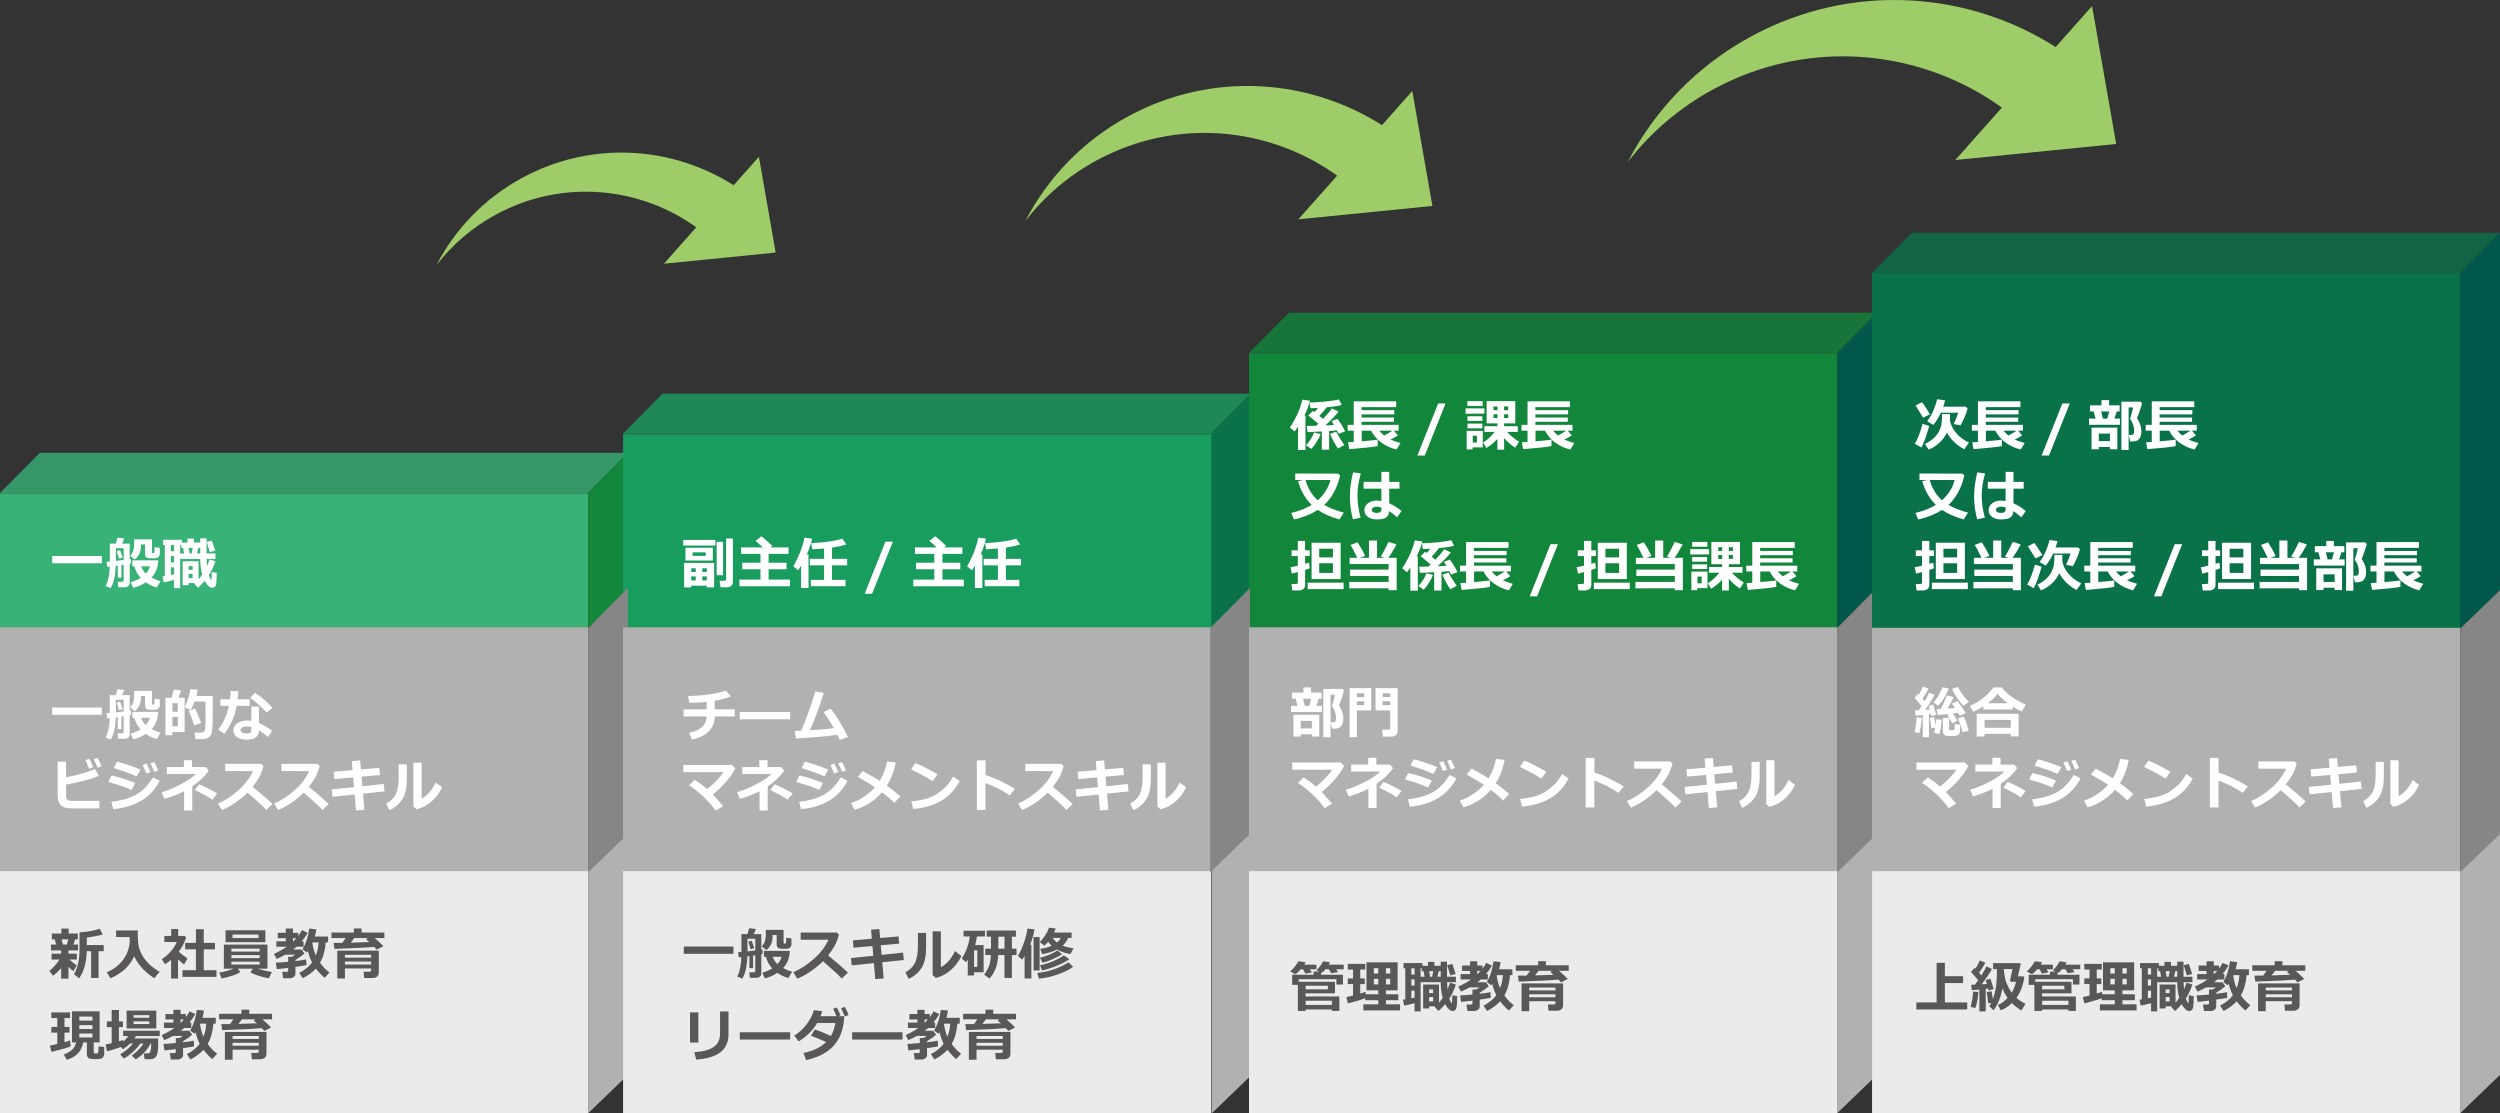 <?xml version="1.0" encoding="utf-8"?>
<!-- Generator: Adobe Illustrator 15.0.0, SVG Export Plug-In . SVG Version: 6.00 Build 0)  -->
<!DOCTYPE svg PUBLIC "-//W3C//DTD SVG 1.1//EN" "http://www.w3.org/Graphics/SVG/1.1/DTD/svg11.dtd">
<svg version="1.1" id="レイヤー_1" xmlns="http://www.w3.org/2000/svg" xmlns:xlink="http://www.w3.org/1999/xlink" x="0px"
	 y="0px" width="800px" height="356.246px" viewBox="0 0 800 356.246" enable-background="new 0 0 800 356.246"
	 xml:space="preserve">
<rect x="0" y="0" width="800" height="356.246" fill="#333333" stroke="none"/>
<rect y="278.207" fill="#EBEBEB" width="188.204" height="78.039"/>
<g>
	<path fill="#595758" d="M19.569,309.802c-0.837,0.984-1.706,1.793-2.607,2.426l-1.185-1.547c0.474-0.34,1.027-0.857,1.659-1.555
		s1.164-1.393,1.598-2.084h-2.537v-1.871h3.072v-1.047h-3.266v-1.871h1.65l-0.421-1.635h-0.948v-1.891h3.063v-1.572h2.317v1.572
		h2.932v1.891h-0.86l-0.544,1.635h1.492v1.871h-3.072v1.047h2.678v1.871h-2.353c0.761,0.756,1.533,1.381,2.317,1.873l-1.098,1.854
		c-0.626-0.498-1.142-0.957-1.545-1.379v3.77h-2.344V309.802z M19.728,300.618l0.395,1.635h1.265l0.465-1.635H19.728z
		 M31.525,312.948h-2.37v-8.568H27.76c-0.082,3.586-0.887,6.471-2.414,8.656l-1.694-1.283c0.456-0.68,0.87-1.694,1.242-3.045
		c0.371-1.351,0.557-3.068,0.557-5.154v-5.186c2.493-0.17,4.645-0.561,6.452-1.17l0.975,1.828c-0.837,0.281-2.54,0.619-5.109,1.012
		v2.373h5.417v1.969h-1.659V312.948z"/>
	<path fill="#595758" d="M42.937,305.997c-0.714,1.564-1.675,2.914-2.884,4.051c-1.208,1.137-2.772,2.145-4.691,3.023l-1.212-1.959
		c2.102-0.867,3.786-2.108,5.057-3.723c1.27-1.614,2.036-3.508,2.3-5.682v-1.828l-4.354-0.018v-2.109h6.926
		c0.006,0.146,0.009,0.305,0.009,0.475v1.6c0.006,1.143,0.112,2.176,0.32,3.102c0.207,0.926,0.603,1.891,1.185,2.893
		s1.318,1.92,2.208,2.755s1.98,1.636,3.274,2.403l-1.729,2.057c-1.791-1.242-3.175-2.436-4.152-3.581S43.463,307.157,42.937,305.997
		z"/>
	<path fill="#595758" d="M56.964,313.124h-2.212v-5.984c-0.614,0.521-1.272,0.998-1.975,1.432l-0.975-1.66
		c1.064-0.686,2.021-1.516,2.866-2.488c0.845-0.973,1.479-1.965,1.9-2.979h-3.985v-1.943h2.203v-2.232h2.229v2.232h2.071
		l0.466,0.484c-0.428,1.512-1.212,3.031-2.353,4.561c0.544,0.51,1.478,1.24,2.8,2.189l-1.114,1.889
		c-0.708-0.551-1.35-1.092-1.923-1.625V313.124z M69.262,312.606H58.386v-2.145h4.302v-6.68h-3.441v-2.066h3.441v-4.377h2.511v4.377
		h3.599v2.066h-3.599v6.68h4.063V312.606z"/>
	<path fill="#595758" d="M76.882,311.077c-1.06,0.744-3.061,1.426-6.005,2.047l-0.693-1.906c1.398-0.193,2.894-0.607,4.486-1.24
		h-3.038v-7.707H85.59v7.707h-3.073c1.218,0.404,2.707,0.766,4.469,1.082l-0.966,2.012c-2.78-0.586-4.74-1.221-5.881-1.906
		l0.746-1.188h-4.767L76.882,311.077z M84.922,301.497H72.177v-3.814h12.745V301.497z M83.088,304.521v-0.949h-9.042v0.949H83.088z
		 M74.046,306.612h9.042v-0.977h-9.042V306.612z M83.088,307.728h-9.042v0.932h9.042V307.728z M82.71,300.187v-1.133h-8.304v1.133
		H82.71z"/>
	<path fill="#595758" d="M98.063,308.827c-0.363,0.094-1.54,0.283-3.529,0.57v2.215c0,0.445-0.194,0.797-0.584,1.055
		c-0.389,0.258-0.803,0.387-1.242,0.387h-2.089l-0.324-2.074h1.422c0.333,0,0.5-0.137,0.5-0.412v-0.844
		c-1.709,0.223-2.923,0.359-3.643,0.412l-0.325-2.082c0.802-0.018,2.124-0.111,3.968-0.281v-1.592h1.15l1.132-0.686h-3.204
		c-0.837,0.469-1.759,0.924-2.765,1.363l-0.843-1.617c1.645-0.762,2.999-1.523,4.064-2.285h-3.327v-1.732h3.02v-1.002H88.89v-1.73
		h2.555v-1.354h2.3v1.354h1.694v0.992c0.438-0.574,0.828-1.186,1.167-1.836l1.87,0.861c-0.591,0.99-1.229,1.895-1.914,2.715h0.58
		v1.732h-2.238c-0.34,0.305-0.7,0.604-1.08,0.896h2.695l0.912,1.248c-0.263,0.258-0.717,0.617-1.36,1.08s-1.155,0.803-1.536,1.02
		v0.334c1.873-0.217,3.02-0.393,3.441-0.527L98.063,308.827z M93.744,301.224h0.105c0.368-0.346,0.696-0.68,0.983-1.002h-1.089
		V301.224z M104.234,301.567c-0.17,2.484-0.772,4.646-1.809,6.486c0.837,1.236,1.841,2.279,3.011,3.129l-1.554,1.723
		c-1.101-0.938-2.039-1.922-2.817-2.953c-1.071,1.184-2.467,2.211-4.188,3.084l-1.114-1.713c1.778-0.92,3.142-2.033,4.09-3.34
		c-0.585-1.137-1.023-2.359-1.316-3.666c-0.105,0.182-0.205,0.346-0.299,0.492l-1.431-1.01c1.13-1.951,1.841-4.172,2.133-6.662
		l2.283,0.254c-0.146,0.926-0.302,1.693-0.466,2.303h4.24v1.873H104.234z M101.048,305.733c0.509-1.195,0.813-2.584,0.913-4.166
		h-1.923l-0.079,0.148C100.164,303.192,100.526,304.532,101.048,305.733z"/>
	<path fill="#595758" d="M109.554,301.708c0.368-0.48,0.729-0.988,1.079-1.521h-4.556v-1.766h7.154v-1.318h2.484v1.318h7.304v1.766
		h-3.09c1.023,0.861,1.945,1.732,2.765,2.611l-2.159,1.107c-0.252-0.299-0.519-0.602-0.799-0.906
		c-2.587,0.234-6.82,0.449-12.702,0.643l-0.272-1.926c0.217,0.006,0.498,0.01,0.843,0.01
		C108.114,301.726,108.764,301.72,109.554,301.708z M118.771,309.899h-8.392v3.207h-2.449v-8.895h13.29v6.971
		c0,0.557-0.183,0.992-0.549,1.309c-0.365,0.316-0.841,0.475-1.427,0.475h-2.686l-0.211-2.021h1.87c0.368,0,0.553-0.16,0.553-0.482
		V309.899z M118.771,306.462v-0.932h-8.392v0.932H118.771z M110.379,308.642h8.392v-0.949h-8.392V308.642z M113.381,300.187
		c-0.328,0.475-0.699,0.965-1.115,1.469c2.534-0.059,4.504-0.127,5.908-0.203c-0.393-0.357-0.737-0.646-1.036-0.869l0.544-0.396
		H113.381z"/>
	<path fill="#595758" d="M22.633,334.81c-0.731,0.375-2.788,0.973-6.171,1.793l-0.5-1.996l2.37-0.527v-3.646h-1.905v-1.82h1.905
		v-2.83h-1.905v-1.811h6.004v1.811h-1.799v2.83h1.606v1.82h-1.606v3.076c0.767-0.211,1.366-0.402,1.799-0.572L22.633,334.81z
		 M26.601,333.562c-0.41,2.771-2.153,4.631-5.231,5.58l-0.966-1.73c2.259-0.738,3.575-2.021,3.95-3.85h-1.325v-9.932h8.856v9.932
		h-1.887v3.172c0,0.229,0.113,0.344,0.342,0.344h0.702c0.105,0,0.196-0.037,0.272-0.11s0.133-0.322,0.171-0.747
		s0.058-0.883,0.058-1.375l1.799,0.193v2.25c0,0.369-0.103,0.687-0.307,0.953c-0.205,0.267-0.481,0.448-0.83,0.545
		c-0.348,0.097-0.958,0.145-1.83,0.145c-1.129,0-1.841-0.146-2.133-0.439c-0.293-0.293-0.439-0.67-0.439-1.133v-3.797H26.601z
		 M29.585,326.583v-1.266h-4.204v1.266H29.585z M25.381,329.28h4.204v-1.248h-4.204V329.28z M29.585,330.722h-4.204v1.275h4.204
		V330.722z"/>
	<path fill="#595758" d="M38.715,335.046c-1.013,0.381-2.508,0.842-4.486,1.381l-0.438-2.18c0.614-0.117,1.264-0.258,1.948-0.422
		v-5.143h-1.554v-1.836h1.554v-3.648h2.317v3.648h1.291v1.836h-1.291v4.518c0.51-0.152,0.951-0.289,1.326-0.412l0.035,0.57
		c0.702-0.656,1.255-1.26,1.658-1.811h-1.658v-1.713h11.692v1.713h-7.62c-0.181,0.299-0.348,0.557-0.5,0.773h7.628
		c0,1.453-0.009,2.455-0.026,3.006s-0.101,1.152-0.25,1.803s-0.423,1.115-0.82,1.396c-0.398,0.281-0.919,0.422-1.563,0.422h-1.686
		L46,337.077h1.203c0.245,0,0.462-0.061,0.649-0.181s0.323-0.458,0.408-1.015s0.127-1.205,0.127-1.943h-0.229
		c-0.988,2.039-2.56,3.727-4.714,5.063l-1.29-1.203c1.609-1.16,2.861-2.447,3.757-3.859h-1.035c-0.574,0.908-1.37,1.816-2.388,2.725
		c-1.019,0.908-1.976,1.592-2.871,2.049l-1.149-1.336c1.592-0.932,2.952-2.078,4.082-3.438h-0.948
		c-0.673,0.674-1.425,1.275-2.256,1.803L38.715,335.046z M50.012,329.114h-9.498v-5.723h9.498V329.114z M47.765,325.677v-0.826
		h-5.021v0.826H47.765z M47.765,327.681v-0.834h-5.021v0.834H47.765z"/>
	<path fill="#595758" d="M62.108,334.827c-0.363,0.094-1.54,0.283-3.529,0.57v2.215c0,0.445-0.194,0.797-0.584,1.055
		c-0.389,0.258-0.803,0.387-1.242,0.387h-2.089l-0.324-2.074h1.422c0.333,0,0.5-0.137,0.5-0.412v-0.844
		c-1.709,0.223-2.923,0.359-3.643,0.412l-0.325-2.082c0.802-0.018,2.124-0.111,3.968-0.281v-1.592h1.15l1.132-0.686H55.34
		c-0.837,0.469-1.759,0.924-2.765,1.363l-0.843-1.617c1.645-0.762,2.999-1.523,4.064-2.285H52.47v-1.732h3.02v-1.002h-2.555v-1.73
		h2.555v-1.354h2.3v1.354h1.694v0.992c0.438-0.574,0.828-1.186,1.167-1.836l1.87,0.861c-0.591,0.99-1.229,1.895-1.914,2.715h0.58
		v1.732h-2.238c-0.34,0.305-0.7,0.604-1.08,0.896h2.695l0.912,1.248c-0.263,0.258-0.717,0.617-1.36,1.08s-1.155,0.803-1.536,1.02
		v0.334c1.873-0.217,3.02-0.393,3.441-0.527L62.108,334.827z M57.789,327.224h0.105c0.368-0.346,0.696-0.68,0.983-1.002h-1.089
		V327.224z M68.279,327.567c-0.17,2.484-0.772,4.646-1.809,6.486c0.837,1.236,1.841,2.279,3.011,3.129l-1.554,1.723
		c-1.101-0.938-2.039-1.922-2.817-2.953c-1.071,1.184-2.467,2.211-4.188,3.084l-1.114-1.713c1.778-0.92,3.142-2.033,4.09-3.34
		c-0.585-1.137-1.023-2.359-1.316-3.666c-0.105,0.182-0.205,0.346-0.299,0.492l-1.431-1.01c1.13-1.951,1.841-4.172,2.133-6.662
		l2.283,0.254c-0.146,0.926-0.302,1.693-0.466,2.303h4.24v1.873H68.279z M65.093,331.733c0.509-1.195,0.813-2.584,0.913-4.166
		h-1.923l-0.079,0.148C64.209,329.192,64.571,330.532,65.093,331.733z"/>
	<path fill="#595758" d="M73.599,327.708c0.368-0.48,0.729-0.988,1.079-1.521h-4.556v-1.766h7.154v-1.318h2.484v1.318h7.304v1.766
		h-3.09c1.023,0.861,1.945,1.732,2.765,2.611l-2.159,1.107c-0.252-0.299-0.519-0.602-0.799-0.906
		c-2.587,0.234-6.82,0.449-12.702,0.643l-0.272-1.926c0.217,0.006,0.498,0.01,0.843,0.01
		C72.159,327.726,72.809,327.72,73.599,327.708z M82.815,335.899h-8.392v3.207h-2.449v-8.895h13.29v6.971
		c0,0.557-0.183,0.992-0.549,1.309c-0.365,0.316-0.841,0.475-1.427,0.475h-2.686l-0.211-2.021h1.87c0.368,0,0.553-0.16,0.553-0.482
		V335.899z M82.815,332.462v-0.932h-8.392v0.932H82.815z M74.424,334.642h8.392v-0.949h-8.392V334.642z M77.426,326.187
		c-0.328,0.475-0.699,0.965-1.115,1.469c2.534-0.059,4.504-0.127,5.908-0.203c-0.393-0.357-0.737-0.646-1.036-0.869l0.544-0.396
		H77.426z"/>
</g>
<rect y="157.859" fill="#38B276" width="188.204" height="43.037"/>
<g>
	<path fill="#FFFFFF" d="M32.587,180.252H16.699v-2.338h15.888V180.252z"/>
	<path fill="#FFFFFF" d="M38.863,184.822h-1.167v-3.841l-0.641,0.088c-0.111,3.117-0.659,5.49-1.642,7.119l-1.606-0.668
		c0.392-0.703,0.705-1.643,0.939-2.816c0.233-1.176,0.362-2.305,0.386-3.389c-0.281,0.035-0.547,0.064-0.799,0.088l-0.272-1.652
		c0.229-0.012,0.589-0.038,1.08-0.079v-5.722h1.905c0.239-0.686,0.433-1.315,0.579-1.89l2.15,0.255
		c-0.182,0.504-0.418,1.049-0.711,1.635h2.44v4.957l0.412-0.079v1.459c-0.117,0.029-0.254,0.062-0.412,0.097v6.188
		c0,0.404-0.162,0.732-0.487,0.984s-0.733,0.378-1.225,0.378h-1.922l-0.229-1.758h1.36c0.387,0,0.579-0.155,0.579-0.466v-5.001
		l-0.72,0.105V184.822z M37.082,179.479c0.778-0.088,1.611-0.188,2.501-0.299v-3.753h-2.501V179.479z M39.241,178.468l-1.15,0.308
		l-0.737-2.426l1.098-0.272L39.241,178.468z M51.145,175.304v1.925c0,0.334-0.103,0.624-0.308,0.87s-0.435,0.4-0.689,0.461
		c-0.254,0.063-0.694,0.093-1.32,0.093c-0.521,0-0.931-0.018-1.229-0.053c-0.298-0.035-0.525-0.11-0.681-0.224
		c-0.154-0.115-0.277-0.264-0.368-0.449c-0.091-0.184-0.136-0.388-0.136-0.61v-3.094h-1.309v0.132v0.105v0.264
		c0,1.881-0.667,3.322-2.001,4.324l-1.457-1.204c0.854-0.855,1.281-2.021,1.281-3.498v-1.758h5.697v4.096
		c0,0.182,0.073,0.272,0.22,0.272h0.28c0.164,0,0.262-0.09,0.294-0.268c0.032-0.18,0.049-0.714,0.049-1.604L51.145,175.304z
		 M50.617,179.312c-0.029,2.15-0.734,3.981-2.115,5.493c0.79,0.445,1.741,0.847,2.853,1.204l-1.22,2.004
		c-1.299-0.387-2.467-0.943-3.503-1.67c-1.217,0.832-2.548,1.418-3.994,1.758l-0.824-1.784c1.316-0.41,2.384-0.876,3.203-1.397
		c-0.953-1.008-1.636-2.244-2.045-3.709h-0.623v-1.898H50.617z M46.658,183.557c0.661-0.738,1.106-1.521,1.335-2.347h-2.818
		C45.474,182.089,45.968,182.871,46.658,183.557z"/>
	<path fill="#FFFFFF" d="M62.362,186.589h-2.001v0.668h-1.905v-7.655h5.074v5.81c0.409-0.469,0.802-0.981,1.176-1.538
		c-0.392-1.389-0.605-3.059-0.641-5.01h-6.417v9.343h-1.939v-2.646c-1.341,0.381-2.449,0.645-3.327,0.791l-0.377-1.89l0.737-0.105
		v-9.958H52.18v-1.67h6.031v0.879h1.79v-1.257h2.055v1.257h2.019l-0.009-1.327h2.036l-0.009,4.825h2.845v1.758h-2.818
		c0.023,0.861,0.067,1.626,0.132,2.294c0.182-0.416,0.454-1.131,0.816-2.145l1.853,0.606c-0.574,1.74-1.271,3.231-2.089,4.474
		c0.116,0.346,0.242,0.665,0.377,0.958s0.218,0.452,0.25,0.479c0.032,0.025,0.066,0.039,0.102,0.039
		c0.058,0,0.095-0.032,0.109-0.097s0.035-0.352,0.062-0.861s0.039-1.034,0.039-1.573l1.58,0.272
		c-0.023,1.781-0.077,2.919-0.162,3.415c-0.085,0.494-0.234,0.844-0.447,1.045c-0.214,0.203-0.502,0.304-0.865,0.304
		c-0.79,0-1.58-0.727-2.37-2.18c-0.626,0.756-1.34,1.485-2.142,2.188l-1.202-1.318L62.362,186.589z M54.682,174.398v2.004h1.027
		v-2.004H54.682z M54.682,177.967v1.978h1.027v-1.978H54.682z M54.682,183.996l1.027-0.22v-2.215h-1.027V183.996z M58.913,177.105
		l-0.325-1.784h-0.579v-0.923h-0.36v2.707H58.913z M61.643,182.344v-1.178h-1.281v1.178H61.643z M61.643,185.007v-1.389h-1.281
		v1.389H61.643z M60.379,175.321l0.315,1.784h0.659l0.324-1.784H60.379z M63.056,177.105h1.019v-1.784H63.46L63.056,177.105z
		 M68.85,176.235l-1.712,0.431l-0.983-3.27l1.65-0.396L68.85,176.235z"/>
</g>
<g>
	<g>
		<path fill="#9DCC68" d="M223.327,73.115l11.983-13.491c-19.829-12.871-45.881-14.786-68.14-2.749
			c-12.228,6.613-21.563,16.492-27.52,27.977c5.014-6.496,11.431-12.071,19.109-16.224C180.01,57.137,205.074,59.694,223.327,73.115
			z"/>
	</g>
	<polygon fill="#9DCC68" points="212.461,84.386 242.852,50.171 248.213,80.819 	"/>
</g>
<g>
	<g>
		<path fill="#9DCC68" d="M428.505,56.658l14.38-16.189c-23.793-15.446-55.053-17.745-81.766-3.3
			c-14.672,7.935-25.877,19.791-33.022,33.573c6.015-7.794,13.714-14.486,22.929-19.468
			C376.523,37.483,406.603,40.552,428.505,56.658z"/>
	</g>
	<polygon fill="#9DCC68" points="415.466,70.183 451.935,29.123 458.37,65.902 	"/>
</g>
<g>
	<g>
		<path fill="#9DCC68" d="M641.346,34.976l17.255-19.428c-28.554-18.536-66.064-21.293-98.118-3.959
			c-17.608,9.522-31.054,23.749-39.628,40.287c7.217-9.354,16.455-17.384,27.514-23.362
			C578.967,11.965,615.062,15.648,641.346,34.976z"/>
	</g>
	<polygon fill="#9DCC68" points="625.698,51.203 669.46,1.935 677.181,46.068 	"/>
</g>
<polygon fill="#015749" points="600.616,100.038 587.879,112.887 587.879,201.143 600.616,188.857 "/>
<polygon opacity="0.8" fill="#38B276" points="200.942,144.912 12.739,144.912 0,157.762 188.204,157.762 "/>
<polygon fill="#12863B" points="200.942,144.875 188.204,157.725 188.204,200.752 200.942,189.488 "/>
<polygon fill="#B1B1B2" points="800,265.207 787.264,278.057 787.264,356.246 800,343.961 "/>
<polygon fill="#B1B1B2" points="600.616,265.207 587.879,278.057 587.879,356.246 600.616,343.961 "/>
<polygon fill="#B1B1B2" points="400.513,265.207 387.775,278.057 387.775,356.246 400.513,343.961 "/>
<polygon fill="#B1B1B2" points="200.942,265.207 188.204,278.057 188.204,356.246 200.942,343.961 "/>
<polygon opacity="0.8" fill="#199D5F" points="400.248,125.975 212.045,125.975 199.308,138.824 387.51,138.824 "/>
<polygon fill="#097249" points="400.248,125.938 387.51,138.787 387.51,201.087 400.248,187.777 "/>
<polygon opacity="0.8" fill="#12863B" points="600.616,100.075 412.414,100.075 399.676,112.923 587.879,112.923 "/>
<rect x="399.676" y="113.034" fill="#12863B" width="188.203" height="87.862"/>
<g>
	<path fill="#FFFFFF" d="M417.75,143.97h-2.396v-7.4c-0.311,0.486-0.665,0.99-1.063,1.512l-1.545-1.292
		c0.573-0.75,1.277-1.958,2.111-3.625s1.467-3.429,1.9-5.287l2.432,0.343c-0.393,1.617-0.992,3.202-1.8,4.755h0.359V143.97z
		 M422.604,138.916c-0.263,0.762-0.703,1.622-1.321,2.58c-0.617,0.958-1.172,1.674-1.663,2.149l-1.712-1.151
		c1.276-1.371,2.139-2.739,2.59-4.104L422.604,138.916z M425.317,143.917h-2.335v-5.854l-4.573,0.22l-0.229-1.978
		c0.72-0.006,1.715-0.026,2.984-0.062c0.287-0.264,0.518-0.483,0.693-0.659c-0.479-0.428-1.551-1.315-3.213-2.663l1.475-1.406
		c0.164,0.1,0.346,0.22,0.545,0.36c0.368-0.41,0.734-0.855,1.097-1.336c-1.123,0.064-1.939,0.097-2.449,0.097l-0.219-1.837
		c1.205,0,2.822-0.098,4.85-0.294s3.527-0.429,4.499-0.699l0.913,1.767c-0.872,0.299-2.484,0.554-4.837,0.765
		c-0.743,0.984-1.516,1.896-2.317,2.733c0.421,0.346,0.808,0.677,1.158,0.993c1.346-1.412,2.291-2.531,2.836-3.357l2.142,1.028
		c-0.784,1.025-2.188,2.496-4.214,4.412c1.03-0.041,1.949-0.088,2.757-0.141c-0.211-0.375-0.463-0.806-0.755-1.292l1.869-0.694
		c1.03,1.4,1.841,2.736,2.432,4.008l-2.019,0.791c-0.146-0.287-0.34-0.653-0.579-1.099c-0.639,0.064-1.476,0.132-2.511,0.202
		V143.917z M430.188,142.405l-2.036,1.116c-0.972-1.383-1.814-2.944-2.528-4.685l1.993-0.694
		C428.161,139.309,429.019,140.729,430.188,142.405z"/>
	<path fill="#FFFFFF" d="M440.854,142.748c-0.995,0.246-4.023,0.577-9.085,0.993l-0.396-2.197c0.433-0.023,1.039-0.064,1.817-0.123
		v-3.604h-1.94v-1.854h1.94v-7.541h13.588v1.854H435.71v0.967h10.464v1.371H435.71v0.993h10.367v1.362H435.71v0.993h11.859v1.854
		h-1.545l1.317,1.494c-0.563,0.398-1.355,0.847-2.379,1.345c0.767,0.369,1.828,0.741,3.187,1.116l-1.247,2.074
		c-1.738-0.393-3.33-1.109-4.775-2.149s-2.569-2.333-3.37-3.88h-3.012l-0.009,3.401c2.722-0.229,4.428-0.404,5.118-0.527V142.748z
		 M445.568,137.817h-4.196c0.404,0.51,0.928,1.025,1.571,1.547C443.956,138.837,444.831,138.321,445.568,137.817z"/>
	<path fill="#FFFFFF" d="M462.58,129.107l-6.654,16.664h-2.361l6.637-16.664H462.58z"/>
	<path fill="#FFFFFF" d="M475.009,132.359l-6.021,0.035v-1.723l6.021,0.018V132.359z M474.491,143.161h-3.274v0.65h-1.887v-5.941
		h5.161V143.161z M474.456,129.898h-4.89v-1.529h4.89V129.898z M474.359,134.697h-4.775v-1.494h4.775V134.697z M474.359,137.062
		h-4.775v-1.512h4.775V137.062z M472.621,141.614v-2.18h-1.334v2.18H472.621z M479.161,140.454
		c-1.065,1.166-2.241,2.136-3.528,2.909l-1.045-1.767c1.252-0.738,2.479-1.86,3.678-3.366h-3.257v-1.837h4.152v-0.896h-3.433v-7.128
		h9.165v7.128h-3.573v0.896h4.372v1.837h-3.397c1.217,1.313,2.487,2.35,3.81,3.111l-1.229,1.925
		c-1.335-0.826-2.52-1.863-3.556-3.111v3.744h-2.159V140.454z M477.924,131.261h1.272v-1.187h-1.272V131.261z M479.196,132.562
		h-1.272v1.222h1.272V132.562z M481.303,131.261h1.326v-1.187h-1.326V131.261z M482.629,132.562h-1.326v1.222h1.326V132.562z"/>
	<path fill="#FFFFFF" d="M496.48,142.748c-0.995,0.246-4.023,0.577-9.085,0.993L487,141.544c0.433-0.023,1.039-0.064,1.817-0.123
		v-3.604h-1.94v-1.854h1.94v-7.541h13.588v1.854h-11.069v0.967H501.8v1.371h-10.464v0.993h10.367v1.362h-10.367v0.993h11.859v1.854
		h-1.545l1.317,1.494c-0.563,0.398-1.355,0.847-2.379,1.345c0.767,0.369,1.828,0.741,3.187,1.116l-1.247,2.074
		c-1.738-0.393-3.33-1.109-4.775-2.149s-2.569-2.333-3.37-3.88h-3.012l-0.009,3.401c2.722-0.229,4.428-0.404,5.118-0.527V142.748z
		 M501.194,137.817h-4.196c0.404,0.51,0.928,1.025,1.571,1.547C499.582,138.837,500.457,138.321,501.194,137.817z"/>
	<path fill="#FFFFFF" d="M428.837,152.149c-0.896,3.943-2.589,7.087-5.082,9.431c1.68,0.967,3.769,1.79,6.268,2.47l-1.413,2.188
		c-2.851-0.838-5.156-1.86-6.918-3.067c-2.106,1.354-4.644,2.376-7.61,3.067l-0.904-2.101c2.599-0.609,4.781-1.465,6.549-2.566
		c-2.054-2.033-3.506-4.567-4.354-7.603l1.502-0.36h-2.396v-2.074l13.72,0.018L428.837,152.149z M421.691,160.095
		c2.09-1.904,3.436-4.066,4.038-6.486h-7.962c0.27,1.049,0.734,2.168,1.396,3.357C419.825,158.155,420.668,159.198,421.691,160.095z
		"/>
	<path fill="#FFFFFF" d="M435.465,151.499c-0.72,2.607-1.08,4.866-1.08,6.776c0,2.496,0.337,4.96,1.01,7.392l-2.467,0.501
		c-0.644-2.479-0.966-4.901-0.966-7.269c0-2.438,0.343-5.019,1.027-7.743L435.465,151.499z M448.5,163.522l-1.422,2.013
		c-0.866-0.803-1.712-1.459-2.537-1.969c-0.059,0.867-0.367,1.526-0.926,1.978c-0.56,0.451-1.597,0.677-3.112,0.677
		c-1.094,0-2.016-0.265-2.765-0.795s-1.124-1.25-1.124-2.158s0.378-1.648,1.133-2.219s1.647-0.857,2.677-0.857
		c0.457,0,0.998,0.035,1.624,0.105v-3.929h-5.696v-2.18h5.696v-3.19h2.511v3.19h3.274v2.18h-3.274v4.685
		C445.828,161.598,447.143,162.421,448.5,163.522z M442.048,163.021v-0.615c-0.462-0.182-1.003-0.272-1.624-0.272
		c-0.38,0-0.721,0.095-1.022,0.286c-0.301,0.19-0.452,0.438-0.452,0.743s0.155,0.543,0.466,0.716
		c0.31,0.173,0.673,0.259,1.088,0.259C441.533,164.138,442.048,163.766,442.048,163.021z"/>
	<path fill="#FFFFFF" d="M419.094,181.87c-0.34,0.146-0.825,0.32-1.457,0.52v4.789c0,0.563-0.193,0.998-0.58,1.306
		c-0.386,0.308-0.875,0.462-1.466,0.462h-2.054l-0.264-2.057h1.439c0.393,0,0.589-0.174,0.589-0.52v-3.305l-1.905,0.502
		l-0.447-2.057c0.468-0.059,1.252-0.221,2.353-0.484v-3.094h-1.993v-1.818h1.993v-3.006h2.335v3.006h1.475v1.818h-1.475v2.496
		c0.544-0.152,0.965-0.283,1.264-0.395L419.094,181.87z M429.952,188.515h-11.499v-2.057h11.499V188.515z M429.004,185.308h-9.296
		v-11.628h9.296V185.308z M426.537,178.364v-2.76h-4.389v2.76H426.537z M426.537,183.329v-3.076h-4.389v3.076H426.537z"/>
	<path fill="#FFFFFF" d="M444.356,188.261h-12.604v-2.049h12.604v-1.906h-12.315v-2.039h12.315v-1.768h-12.465v-1.994h2.432
		c-0.948-1.986-1.668-3.361-2.159-4.123l2.265-0.861c1.024,1.6,1.829,3.056,2.414,4.369l-1.694,0.615h2.914v-5.529h2.59v5.529h2.37
		l-1.185-0.449c0.655-0.938,1.489-2.493,2.501-4.667l2.546,0.853c-1.03,1.88-1.904,3.302-2.625,4.263h2.669v10.354h-2.572V188.261z"
		/>
	<path fill="#FFFFFF" d="M453.705,189.017h-2.396v-7.4c-0.311,0.486-0.665,0.99-1.063,1.512l-1.545-1.293
		c0.573-0.75,1.277-1.958,2.111-3.625s1.467-3.429,1.9-5.287l2.432,0.343c-0.393,1.617-0.992,3.202-1.8,4.754h0.359V189.017z
		 M458.56,183.962c-0.263,0.762-0.703,1.622-1.321,2.58c-0.617,0.958-1.172,1.674-1.663,2.148l-1.712-1.15
		c1.276-1.371,2.139-2.74,2.59-4.105L458.56,183.962z M461.272,188.964h-2.335v-5.854l-4.573,0.219l-0.229-1.977
		c0.72-0.006,1.715-0.027,2.984-0.063c0.287-0.264,0.518-0.482,0.693-0.658c-0.479-0.428-1.551-1.316-3.213-2.664l1.475-1.406
		c0.164,0.1,0.346,0.221,0.545,0.361c0.368-0.41,0.734-0.855,1.097-1.336c-1.123,0.064-1.939,0.096-2.449,0.096l-0.219-1.836
		c1.205,0,2.822-0.098,4.85-0.294s3.527-0.429,4.499-0.699l0.913,1.767c-0.872,0.299-2.484,0.554-4.837,0.765
		c-0.743,0.984-1.516,1.896-2.317,2.734c0.421,0.346,0.808,0.676,1.158,0.992c1.346-1.412,2.291-2.531,2.836-3.357l2.142,1.029
		c-0.784,1.025-2.188,2.496-4.214,4.412c1.03-0.041,1.949-0.088,2.757-0.141c-0.211-0.375-0.463-0.807-0.755-1.293l1.869-0.693
		c1.03,1.4,1.841,2.736,2.432,4.008l-2.019,0.791c-0.146-0.287-0.34-0.654-0.579-1.1c-0.639,0.064-1.476,0.133-2.511,0.203V188.964z
		 M466.144,187.452l-2.036,1.115c-0.972-1.383-1.814-2.943-2.528-4.684l1.993-0.695
		C464.116,184.354,464.974,185.776,466.144,187.452z"/>
	<path fill="#FFFFFF" d="M476.81,187.794c-0.995,0.246-4.023,0.578-9.085,0.994l-0.396-2.197c0.433-0.023,1.039-0.064,1.817-0.123
		v-3.604h-1.94v-1.855h1.94v-7.541h13.588v1.854h-11.069v0.967h10.464v1.371h-10.464v0.992h10.367v1.363h-10.367v0.992h11.859v1.855
		h-1.545l1.317,1.494c-0.563,0.398-1.355,0.846-2.379,1.344c0.767,0.369,1.828,0.742,3.187,1.117l-1.247,2.074
		c-1.738-0.393-3.33-1.109-4.775-2.149s-2.569-2.333-3.37-3.88H471.7l-0.009,3.4c2.722-0.229,4.428-0.404,5.118-0.527V187.794z
		 M481.523,182.864h-4.196c0.404,0.51,0.928,1.025,1.571,1.547C479.911,183.884,480.786,183.368,481.523,182.864z"/>
	<path fill="#FFFFFF" d="M498.535,174.154l-6.654,16.664h-2.361l6.637-16.664H498.535z"/>
	<path fill="#FFFFFF" d="M510.675,181.87c-0.34,0.146-0.825,0.32-1.457,0.52v4.789c0,0.563-0.193,0.998-0.58,1.306
		c-0.386,0.308-0.875,0.462-1.466,0.462h-2.054l-0.264-2.057h1.439c0.393,0,0.589-0.174,0.589-0.52v-3.305l-1.905,0.502
		l-0.447-2.057c0.468-0.059,1.252-0.221,2.353-0.484v-3.094h-1.993v-1.818h1.993v-3.006h2.335v3.006h1.475v1.818h-1.475v2.496
		c0.544-0.152,0.965-0.283,1.264-0.395L510.675,181.87z M521.533,188.515h-11.499v-2.057h11.499V188.515z M520.585,185.308h-9.296
		v-11.628h9.296V185.308z M518.118,178.364v-2.76h-4.389v2.76H518.118z M518.118,183.329v-3.076h-4.389v3.076H518.118z"/>
	<path fill="#FFFFFF" d="M535.938,188.261h-12.604v-2.049h12.604v-1.906h-12.315v-2.039h12.315v-1.768h-12.465v-1.994h2.432
		c-0.948-1.986-1.668-3.361-2.159-4.123l2.265-0.861c1.024,1.6,1.829,3.056,2.414,4.369l-1.694,0.615h2.914v-5.529h2.59v5.529h2.37
		l-1.185-0.449c0.655-0.938,1.489-2.493,2.501-4.667l2.546,0.853c-1.03,1.88-1.904,3.302-2.625,4.263h2.669v10.354h-2.572V188.261z"
		/>
	<path fill="#FFFFFF" d="M546.919,177.405l-6.021,0.035v-1.723l6.021,0.018V177.405z M546.401,188.208h-3.274v0.65h-1.887v-5.941
		h5.161V188.208z M546.366,174.945h-4.89v-1.529h4.89V174.945z M546.27,179.743h-4.775v-1.494h4.775V179.743z M546.27,182.108
		h-4.775v-1.512h4.775V182.108z M544.531,186.661v-2.18h-1.334v2.18H544.531z M551.071,185.501
		c-1.065,1.166-2.241,2.135-3.528,2.908l-1.045-1.766c1.252-0.738,2.479-1.861,3.678-3.367h-3.257v-1.836h4.152v-0.896h-3.433
		v-7.128h9.165v7.128h-3.573v0.896h4.372v1.836h-3.397c1.217,1.313,2.487,2.35,3.81,3.111l-1.229,1.926
		c-1.335-0.826-2.52-1.863-3.556-3.111v3.744h-2.159V185.501z M549.834,176.308h1.272v-1.187h-1.272V176.308z M551.106,177.608
		h-1.272v1.221h1.272V177.608z M553.213,176.308h1.326v-1.187h-1.326V176.308z M554.539,177.608h-1.326v1.221h1.326V177.608z"/>
	<path fill="#FFFFFF" d="M568.391,187.794c-0.995,0.246-4.023,0.578-9.085,0.994l-0.396-2.197c0.433-0.023,1.039-0.064,1.817-0.123
		v-3.604h-1.94v-1.855h1.94v-7.541h13.588v1.854h-11.069v0.967h10.464v1.371h-10.464v0.992h10.367v1.363h-10.367v0.992h11.859v1.855
		h-1.545l1.317,1.494c-0.563,0.398-1.355,0.846-2.379,1.344c0.767,0.369,1.828,0.742,3.187,1.117l-1.247,2.074
		c-1.738-0.393-3.33-1.109-4.775-2.149s-2.569-2.333-3.37-3.88h-3.012l-0.009,3.4c2.722-0.229,4.428-0.404,5.118-0.527V187.794z
		 M573.104,182.864h-4.196c0.404,0.51,0.928,1.025,1.571,1.547C571.492,183.884,572.367,183.368,573.104,182.864z"/>
</g>
<rect x="199.386" y="278.207" fill="#EBEBEB" width="188.203" height="78.039"/>
<g>
	<path fill="#595758" d="M234.703,305.224h-15.888v-2.338h15.888V305.224z"/>
	<path fill="#595758" d="M240.979,309.794h-1.167v-3.842l-0.641,0.088c-0.111,3.117-0.659,5.49-1.642,7.119l-1.606-0.668
		c0.392-0.703,0.705-1.642,0.939-2.816c0.233-1.175,0.362-2.305,0.386-3.389c-0.281,0.035-0.547,0.064-0.799,0.088l-0.272-1.652
		c0.229-0.012,0.589-0.037,1.08-0.078v-5.723h1.905c0.239-0.686,0.433-1.314,0.579-1.889l2.15,0.254
		c-0.182,0.504-0.418,1.049-0.711,1.635h2.44v4.957l0.412-0.078v1.459c-0.117,0.029-0.254,0.061-0.412,0.096v6.188
		c0,0.404-0.162,0.732-0.487,0.984s-0.733,0.379-1.225,0.379h-1.922l-0.229-1.758h1.36c0.387,0,0.579-0.156,0.579-0.467v-5
		l-0.72,0.105V309.794z M239.198,304.45c0.778-0.088,1.611-0.188,2.501-0.299v-3.754h-2.501V304.45z M241.357,303.438l-1.15,0.309
		l-0.737-2.426l1.098-0.273L241.357,303.438z M253.261,300.274v1.926c0,0.334-0.103,0.623-0.308,0.869s-0.435,0.4-0.689,0.462
		c-0.254,0.062-0.694,0.093-1.32,0.093c-0.521,0-0.931-0.018-1.229-0.053c-0.298-0.035-0.525-0.11-0.681-0.225
		c-0.154-0.114-0.277-0.264-0.368-0.448s-0.136-0.388-0.136-0.61v-3.094h-1.309v0.131v0.105v0.264c0,1.881-0.667,3.322-2.001,4.324
		l-1.457-1.203c0.854-0.855,1.281-2.021,1.281-3.498v-1.758h5.697v4.096c0,0.182,0.073,0.271,0.22,0.271h0.28
		c0.164,0,0.262-0.089,0.294-0.268s0.049-0.713,0.049-1.604L253.261,300.274z M252.733,304.282c-0.029,2.15-0.734,3.982-2.115,5.494
		c0.79,0.445,1.741,0.846,2.853,1.203l-1.22,2.004c-1.299-0.387-2.467-0.943-3.503-1.67c-1.217,0.832-2.548,1.418-3.994,1.758
		l-0.824-1.783c1.316-0.41,2.384-0.877,3.203-1.398c-0.953-1.008-1.636-2.244-2.045-3.709h-0.623v-1.898H252.733z M248.774,308.528
		c0.661-0.738,1.106-1.521,1.335-2.348h-2.818C247.59,307.06,248.084,307.843,248.774,308.528z"/>
	<path fill="#595758" d="M271.343,311.235l-1.975,1.889c-1.036-1.131-3.037-2.973-6.004-5.527c-2.599,2.514-5.337,4.373-8.217,5.58
		l-1.281-2.074c2.235-0.955,4.414-2.367,6.535-4.236s3.688-3.92,4.7-6.152l-8.892-0.008v-2.303h11.534l0.72,0.693
		c-0.421,1.494-0.899,2.718-1.436,3.67c-0.535,0.952-1.213,1.938-2.031,2.957C267.524,307.78,269.641,309.618,271.343,311.235z"/>
	<path fill="#595758" d="M289.216,307.2l-6.892,0.713l0.457,5.176l-2.704,0.211l-0.43-5.115l-7.084,0.73l-0.246-2.348l7.128-0.721
		l-0.272-3.129l-6.065,0.545l-0.167-2.346l6.04-0.52l-0.246-2.883l2.66-0.229l0.254,2.883l5.873-0.51l0.219,2.303l-5.89,0.52
		l0.264,3.084l6.864-0.738L289.216,307.2z"/>
	<path fill="#595758" d="M296.352,303.097c0.012,2.754-0.441,4.911-1.36,6.473s-2.329,2.787-4.23,3.678l-1.027-2.145
		c1.281-0.627,2.268-1.557,2.958-2.79s1.036-3.11,1.036-5.63v-4.139h2.624V303.097z M307.641,305.927
		c-0.849,1.781-1.982,3.285-3.401,4.513s-3.001,2.056-4.745,2.483l-1.044-0.861v-14.037h2.624v11.471
		c1.797-0.885,3.307-2.605,4.53-5.16L307.641,305.927z"/>
	<path fill="#595758" d="M314.76,311.13h-3.055v1.02h-2.02v-5.072c-0.181,0.293-0.371,0.568-0.57,0.826l-1.352-1.168
		c1.375-2.098,2.238-4.457,2.59-7.076h-2.011v-1.818h6.847v1.818h-2.563c-0.135,0.984-0.328,1.902-0.58,2.752h2.713V311.13z
		 M312.741,309.397v-5.273h-1.036v5.273H312.741z M319.438,305.618c-0.152,3.141-1.083,5.648-2.791,7.523l-1.747-1.273
		c0.515-0.58,0.991-1.375,1.431-2.383c0.438-1.008,0.693-2.297,0.764-3.867h-1.8v-2.047h1.817v-3.842h-1.369v-1.959h9.349v1.959
		h-1.291v3.842h1.492v2.047h-1.492v7.313h-2.37v-7.313H319.438z M319.465,299.729v3.842h1.966v-3.842H319.465z"/>
	<path fill="#595758" d="M330.042,313.106h-2.177v-7.18c-0.229,0.404-0.491,0.793-0.79,1.168l-1.316-1.203
		c0.702-1.184,1.34-2.609,1.913-4.276c0.574-1.667,0.948-3.159,1.124-4.478l2.229,0.271c-0.24,1.57-0.696,3.209-1.369,4.914h0.386
		V313.106z M332.685,310.55h-1.94v-10.688h1.94V310.55z M343.411,309.38c-1.17,0.885-2.787,1.689-4.85,2.413
		s-4.095,1.185-6.097,1.384l-0.535-1.818c2.212-0.258,4.206-0.73,5.982-1.416c1.775-0.686,3.117-1.354,4.024-2.004L343.411,309.38z
		 M337.819,297.138c-0.157,0.469-0.327,0.896-0.509,1.283h5.601v1.723h-1.115c-0.345,0.891-0.925,1.713-1.737,2.469
		c0.883,0.363,2.039,0.662,3.467,0.896l-1.01,1.803c-1.656-0.299-3.078-0.785-4.266-1.459c-1.282,0.668-2.879,1.166-4.793,1.494
		l-0.562-1.705c1.328-0.193,2.539-0.527,3.634-1.002c-0.421-0.375-0.796-0.797-1.123-1.266c-0.41,0.492-0.814,0.91-1.212,1.256
		l-1.457-1.168c0.603-0.58,1.182-1.297,1.738-2.149c0.556-0.853,0.95-1.671,1.185-2.456L337.819,297.138z M339.856,305.329
		c-0.784,0.557-1.803,1.104-3.055,1.643c-1.253,0.539-2.314,0.912-3.187,1.117l-0.843-1.609c1.094-0.246,2.191-0.61,3.292-1.094
		c1.1-0.483,1.866-0.898,2.3-1.244L339.856,305.329z M342.174,306.954c-0.954,0.686-2.293,1.382-4.017,2.088
		c-1.723,0.706-3.29,1.209-4.7,1.508l-0.632-1.652c2.855-0.615,5.404-1.68,7.646-3.191L342.174,306.954z M338.215,301.62
		c0.485-0.375,0.904-0.867,1.255-1.477h-2.615C337.24,300.706,337.693,301.198,338.215,301.62z"/>
	<path fill="#595758" d="M223.468,333.614h-2.66v-9.65h2.66V333.614z M233.123,330.968c0,4.969-3.452,7.664-10.357,8.086
		l-0.571-2.328c2.996-0.252,5.118-0.859,6.364-1.82c1.247-0.961,1.87-2.387,1.87-4.279v-6.961h2.694V330.968z"/>
	<path fill="#595758" d="M252.856,332.655h-16.125v-2.338h16.125V332.655z"/>
	<path fill="#595758" d="M270.141,325.194c-0.029,1.02-0.108,1.9-0.237,2.645c-0.245,1.389-0.635,2.664-1.167,3.824
		c-0.533,1.16-1.268,2.236-2.203,3.229c-0.937,0.993-2.125,1.858-3.564,2.597s-3.102,1.318-4.985,1.74l-0.878-2.285
		c3.066-0.598,5.475-1.754,7.224-3.471c-1.41-0.697-3.017-1.377-4.818-2.039l1.229-2.014c1.557,0.51,3.269,1.211,5.135,2.102
		c0.668-1.119,1.153-2.506,1.458-4.158h-5.829c-1.469,2.443-3.45,4.4-5.942,5.871l-1.405-1.836c1.528-0.943,2.842-2.143,3.941-3.596
		c1.101-1.453,1.885-2.973,2.353-4.561l2.695,0.342c-0.211,0.621-0.407,1.158-0.588,1.609h5.117
		c-0.386-0.949-0.746-1.744-1.079-2.383l1.185-0.43c0.544,1.043,0.942,1.883,1.193,2.521l-0.833,0.291H270.141z M271.58,324.798
		l-1.264,0.467c-0.387-0.961-0.775-1.832-1.168-2.611l1.203-0.447C270.837,323.138,271.247,324.001,271.58,324.798z"/>
	<path fill="#595758" d="M288.812,332.655h-16.125v-2.338h16.125V332.655z"/>
	<path fill="#595758" d="M300.18,334.827c-0.363,0.094-1.54,0.283-3.529,0.57v2.215c0,0.445-0.194,0.797-0.584,1.055
		c-0.389,0.258-0.803,0.387-1.242,0.387h-2.089l-0.324-2.074h1.422c0.333,0,0.5-0.137,0.5-0.412v-0.844
		c-1.709,0.223-2.923,0.359-3.643,0.412l-0.325-2.082c0.802-0.018,2.124-0.111,3.968-0.281v-1.592h1.15l1.132-0.686h-3.204
		c-0.837,0.469-1.759,0.924-2.765,1.363l-0.843-1.617c1.645-0.762,2.999-1.523,4.064-2.285h-3.327v-1.732h3.02v-1.002h-2.555v-1.73
		h2.555v-1.354h2.3v1.354h1.694v0.992c0.438-0.574,0.828-1.186,1.167-1.836l1.87,0.861c-0.591,0.99-1.229,1.895-1.914,2.715h0.58
		v1.732h-2.238c-0.34,0.305-0.7,0.604-1.08,0.896h2.695l0.912,1.248c-0.263,0.258-0.717,0.617-1.36,1.08s-1.155,0.803-1.536,1.02
		v0.334c1.873-0.217,3.02-0.393,3.441-0.527L300.18,334.827z M295.86,327.224h0.105c0.368-0.346,0.696-0.68,0.983-1.002h-1.089
		V327.224z M306.351,327.567c-0.17,2.484-0.772,4.646-1.809,6.486c0.837,1.236,1.841,2.279,3.011,3.129l-1.554,1.723
		c-1.101-0.938-2.039-1.922-2.817-2.953c-1.071,1.184-2.467,2.211-4.188,3.084l-1.114-1.713c1.778-0.92,3.142-2.033,4.09-3.34
		c-0.585-1.137-1.023-2.359-1.316-3.666c-0.105,0.182-0.205,0.346-0.299,0.492l-1.431-1.01c1.13-1.951,1.841-4.172,2.133-6.662
		l2.283,0.254c-0.146,0.926-0.302,1.693-0.466,2.303h4.24v1.873H306.351z M303.164,331.733c0.509-1.195,0.813-2.584,0.913-4.166
		h-1.923l-0.079,0.148C302.28,329.192,302.643,330.532,303.164,331.733z"/>
	<path fill="#595758" d="M311.67,327.708c0.368-0.48,0.729-0.988,1.079-1.521h-4.556v-1.766h7.154v-1.318h2.484v1.318h7.304v1.766
		h-3.09c1.023,0.861,1.945,1.732,2.765,2.611l-2.159,1.107c-0.252-0.299-0.519-0.602-0.799-0.906
		c-2.587,0.234-6.82,0.449-12.702,0.643l-0.272-1.926c0.217,0.006,0.498,0.01,0.843,0.01
		C310.23,327.726,310.88,327.72,311.67,327.708z M320.887,335.899h-8.392v3.207h-2.449v-8.895h13.29v6.971
		c0,0.557-0.183,0.992-0.549,1.309c-0.365,0.316-0.841,0.475-1.427,0.475h-2.686l-0.211-2.021h1.87c0.368,0,0.553-0.16,0.553-0.482
		V335.899z M320.887,332.462v-0.932h-8.392v0.932H320.887z M312.495,334.642h8.392v-0.949h-8.392V334.642z M315.497,326.187
		c-0.328,0.475-0.699,0.965-1.115,1.469c2.534-0.059,4.504-0.127,5.908-0.203c-0.393-0.357-0.737-0.646-1.036-0.869l0.544-0.396
		H315.497z"/>
</g>
<rect x="399.676" y="278.207" fill="#EBEBEB" width="188.203" height="78.039"/>
<g>
	<path fill="#595758" d="M417.768,307.901c-0.117,0.264-0.257,0.527-0.421,0.791h3.906v1.477h-2.045l0.605,0.994l-2.081,0.395
		l-0.737-1.389h-0.746c-0.485,0.568-1.047,1.096-1.685,1.582l-1.703-0.896c1.053-0.896,1.916-1.982,2.589-3.26L417.768,307.901z
		 M425.606,307.954l-0.386,0.738h4.767v1.477h-2.44l0.649,0.906l-2.177,0.359l-0.799-1.266h-1.045
		c-0.409,0.475-0.778,0.848-1.105,1.117l-0.343-0.15v0.783h7.014v3.129h-2.089v-1.705h-12.062v0.826h11.596v3.691h-9.419v1.002
		h10.824v4.648h-2.379v-0.482h-8.428v0.482h-2.466v-8.35h-1.817v-3.242h6.838v-1.012h1.844l-0.931-0.395
		c0.79-0.867,1.27-1.424,1.439-1.67s0.404-0.656,0.702-1.23L425.606,307.954z M424.904,316.577v-1.152h-7.102v1.152H424.904z
		 M426.213,321.587v-1.354h-8.41v1.354H426.213z"/>
	<path fill="#595758" d="M436.86,319.425c-1.316,0.521-3.163,1.072-5.539,1.652l-0.5-1.996l2.15-0.51v-3.664h-1.686v-1.82h1.686
		v-2.83h-1.686v-1.811h5.592v1.811h-1.606v2.83h1.457v1.82h-1.457v3.031c0.696-0.211,1.261-0.4,1.694-0.57l0.088,0.799h3.994v-1.266
		h-3.775v-8.947h9.973v8.947h-3.74v1.266h3.959v1.891h-3.959v1.326h4.521v1.943h-11.745v-1.943h4.767v-1.326h-4.188V319.425z
		 M439.625,311.54h1.423v-1.713h-1.423V311.54z M441.048,313.21h-1.423v1.803h1.423V313.21z M443.505,311.54h1.37v-1.713h-1.37
		V311.54z M444.875,313.21h-1.37v1.803h1.37V313.21z"/>
	<path fill="#595758" d="M459.314,322.034h-2.001v0.668h-1.905v-7.654h5.074v5.809c0.409-0.469,0.802-0.98,1.176-1.537
		c-0.392-1.389-0.605-3.059-0.641-5.01h-6.417v9.342h-1.939v-2.645c-1.341,0.381-2.449,0.645-3.327,0.791l-0.377-1.891l0.737-0.105
		v-9.957h-0.563v-1.67h6.031v0.879h1.79v-1.258h2.055v1.258h2.019l-0.009-1.328h2.036l-0.009,4.826h2.845v1.758h-2.818
		c0.023,0.861,0.067,1.625,0.132,2.293c0.182-0.416,0.454-1.131,0.816-2.145l1.853,0.607c-0.574,1.74-1.271,3.23-2.089,4.473
		c0.116,0.346,0.242,0.666,0.377,0.959s0.218,0.452,0.25,0.479s0.066,0.039,0.102,0.039c0.058,0,0.095-0.031,0.109-0.096
		s0.035-0.352,0.062-0.861s0.039-1.035,0.039-1.574l1.58,0.273c-0.023,1.781-0.077,2.919-0.162,3.414s-0.234,0.844-0.447,1.046
		c-0.214,0.202-0.502,0.304-0.865,0.304c-0.79,0-1.58-0.727-2.37-2.18c-0.626,0.756-1.34,1.484-2.142,2.188l-1.202-1.318
		L459.314,322.034z M451.634,309.845v2.004h1.027v-2.004H451.634z M451.634,313.413v1.977h1.027v-1.977H451.634z M451.634,319.442
		l1.027-0.221v-2.215h-1.027V319.442z M455.865,312.552l-0.325-1.785h-0.579v-0.922h-0.36v2.707H455.865z M458.595,317.79v-1.178
		h-1.281v1.178H458.595z M458.595,320.452v-1.389h-1.281v1.389H458.595z M457.331,310.767l0.315,1.785h0.659l0.324-1.785H457.331z
		 M460.008,312.552h1.019v-1.785h-0.614L460.008,312.552z M465.802,311.681l-1.712,0.432l-0.983-3.27l1.65-0.396L465.802,311.681z"
		/>
	<path fill="#595758" d="M477.038,319.302c-0.363,0.094-1.54,0.283-3.529,0.57v2.215c0,0.445-0.194,0.797-0.584,1.055
		c-0.389,0.258-0.803,0.387-1.242,0.387h-2.089l-0.324-2.074h1.422c0.333,0,0.5-0.137,0.5-0.412v-0.844
		c-1.709,0.223-2.923,0.359-3.643,0.412l-0.325-2.082c0.802-0.018,2.124-0.111,3.968-0.281v-1.592h1.15l1.132-0.686h-3.204
		c-0.837,0.469-1.759,0.924-2.765,1.363l-0.843-1.617c1.645-0.762,2.999-1.523,4.064-2.285h-3.327v-1.732h3.02v-1.002h-2.555v-1.73
		h2.555v-1.354h2.3v1.354h1.694v0.992c0.438-0.574,0.828-1.186,1.167-1.836l1.87,0.861c-0.591,0.99-1.229,1.895-1.914,2.715h0.58
		v1.732h-2.238c-0.34,0.305-0.7,0.604-1.08,0.896h2.695l0.912,1.248c-0.263,0.258-0.717,0.617-1.36,1.08s-1.155,0.803-1.536,1.02
		v0.334c1.873-0.217,3.02-0.393,3.441-0.527L477.038,319.302z M472.719,311.698h0.105c0.368-0.346,0.696-0.68,0.983-1.002h-1.089
		V311.698z M483.209,312.042c-0.17,2.484-0.772,4.646-1.809,6.486c0.837,1.236,1.841,2.279,3.011,3.129l-1.554,1.723
		c-1.101-0.938-2.039-1.922-2.817-2.953c-1.071,1.184-2.467,2.211-4.188,3.084l-1.114-1.713c1.778-0.92,3.142-2.033,4.09-3.34
		c-0.585-1.137-1.023-2.359-1.316-3.666c-0.105,0.182-0.205,0.346-0.299,0.492l-1.431-1.01c1.13-1.951,1.841-4.172,2.133-6.662
		l2.283,0.254c-0.146,0.926-0.302,1.693-0.466,2.303h4.24v1.873H483.209z M480.022,316.208c0.509-1.195,0.813-2.584,0.913-4.166
		h-1.923l-0.079,0.148C479.139,313.667,479.501,315.007,480.022,316.208z"/>
	<path fill="#595758" d="M488.528,312.183c0.368-0.48,0.729-0.988,1.079-1.521h-4.556v-1.766h7.154v-1.318h2.484v1.318h7.304v1.766
		h-3.09c1.023,0.861,1.945,1.732,2.765,2.611l-2.159,1.107c-0.252-0.299-0.519-0.602-0.799-0.906
		c-2.587,0.234-6.82,0.449-12.702,0.643l-0.272-1.926c0.217,0.006,0.498,0.01,0.843,0.01
		C487.089,312.2,487.738,312.194,488.528,312.183z M497.745,320.374h-8.392v3.207h-2.449v-8.895h13.29v6.971
		c0,0.557-0.183,0.992-0.549,1.309c-0.365,0.316-0.841,0.475-1.427,0.475h-2.686l-0.211-2.021h1.87c0.368,0,0.553-0.16,0.553-0.482
		V320.374z M497.745,316.937v-0.932h-8.392v0.932H497.745z M489.354,319.116h8.392v-0.949h-8.392V319.116z M492.355,310.661
		c-0.328,0.475-0.699,0.965-1.115,1.469c2.534-0.059,4.504-0.127,5.908-0.203c-0.393-0.357-0.737-0.646-1.036-0.869l0.544-0.396
		H492.355z"/>
</g>
<rect x="599.06" y="278.207" fill="#EBEBEB" width="188.204" height="78.039"/>
<g>
	<path fill="#595758" d="M629.506,323.028h-16.274v-2.25h6.479v-12.674h2.642v4.279h5.838v2.197h-5.838v6.197h7.154V323.028z"/>
	<path fill="#595758" d="M633.096,317.429c-0.187,2.174-0.515,3.895-0.982,5.16l-1.492-0.379c0.462-1.939,0.72-3.57,0.772-4.895
		L633.096,317.429z M635.439,323.651h-2.036v-6.986c-0.995,0.094-1.803,0.154-2.423,0.184l-0.202-1.73
		c0.293,0,0.703-0.01,1.229-0.027c0.257-0.352,0.594-0.828,1.01-1.432c-0.819-0.99-1.589-1.879-2.309-2.664l1.167-1.291l0.272,0.281
		c0.591-0.943,1.053-1.822,1.387-2.637l1.773,0.721c-0.568,1.102-1.235,2.17-2.002,3.207l0.729,0.844
		c0.767-1.207,1.305-2.168,1.615-2.883l1.782,0.844c-0.843,1.5-1.938,3.135-3.283,4.904l1.65-0.123
		c-0.199-0.662-0.34-1.074-0.421-1.238l1.554-0.467c0.28,0.791,0.626,1.908,1.035,3.35l-1.615,0.43
		c-0.012-0.1-0.059-0.307-0.141-0.623c-0.222,0.035-0.479,0.072-0.772,0.113V323.651z M637.222,320.901l-0.975,0.193
		c-0.151-1.014-0.315-2.23-0.491-3.648l1.571-0.254c0.012,0.135,0.144,0.98,0.396,2.539c0.304-0.826,0.594-1.891,0.868-3.194
		c0.275-1.304,0.413-3.382,0.413-6.235v-0.203h-1.229v-1.889h8.542l0.298,0.307l-0.86,3.902h1.747l0.29,0.414
		c-0.422,2.543-1.259,4.707-2.511,6.494c0.72,0.65,1.683,1.283,2.888,1.898l-1.352,2.137c-1.229-0.797-2.232-1.594-3.011-2.391
		c-1.054,1.061-2.25,1.834-3.591,2.32l-0.86-1.688c1.147-0.539,2.169-1.295,3.064-2.268c-0.662-0.938-1.209-1.973-1.642-3.104
		c-0.492,2.836-1.435,5.189-2.827,7.059l-1.36-1.258C636.807,321.706,637.017,321.329,637.222,320.901z M641.251,310.099v0.432
		l0.088,0.809c0.064,0.539,0.165,1.123,0.303,1.753s0.325,1.218,0.562,1.763c0.237,0.545,0.483,1.051,0.737,1.52
		c0.255,0.469,0.52,0.902,0.795,1.301c0.626-1.031,1.091-2.199,1.396-3.506h-1.694l-0.236-0.309l0.789-3.762H641.251z"/>
	<path fill="#595758" d="M653.452,307.901c-0.117,0.264-0.257,0.527-0.421,0.791h3.906v1.477h-2.045l0.605,0.994l-2.081,0.395
		l-0.737-1.389h-0.746c-0.485,0.568-1.047,1.096-1.685,1.582l-1.703-0.896c1.053-0.896,1.916-1.982,2.589-3.26L653.452,307.901z
		 M661.291,307.954l-0.386,0.738h4.767v1.477h-2.44l0.649,0.906l-2.177,0.359l-0.799-1.266h-1.045
		c-0.409,0.475-0.778,0.848-1.105,1.117l-0.343-0.15v0.783h7.014v3.129h-2.089v-1.705h-12.062v0.826h11.596v3.691h-9.419v1.002
		h10.824v4.648h-2.379v-0.482h-8.428v0.482h-2.466v-8.35h-1.817v-3.242h6.838v-1.012h1.844l-0.931-0.395
		c0.79-0.867,1.27-1.424,1.439-1.67s0.404-0.656,0.702-1.23L661.291,307.954z M660.589,316.577v-1.152h-7.102v1.152H660.589z
		 M661.897,321.587v-1.354h-8.41v1.354H661.897z"/>
	<path fill="#595758" d="M672.545,319.425c-1.316,0.521-3.163,1.072-5.539,1.652l-0.5-1.996l2.15-0.51v-3.664h-1.686v-1.82h1.686
		v-2.83h-1.686v-1.811h5.592v1.811h-1.606v2.83h1.457v1.82h-1.457v3.031c0.696-0.211,1.261-0.4,1.694-0.57l0.088,0.799h3.994v-1.266
		h-3.775v-8.947h9.973v8.947h-3.74v1.266h3.959v1.891h-3.959v1.326h4.521v1.943h-11.745v-1.943h4.767v-1.326h-4.188V319.425z
		 M675.31,311.54h1.423v-1.713h-1.423V311.54z M676.732,313.21h-1.423v1.803h1.423V313.21z M679.189,311.54h1.37v-1.713h-1.37
		V311.54z M680.56,313.21h-1.37v1.803h1.37V313.21z"/>
	<path fill="#595758" d="M694.999,322.034h-2.001v0.668h-1.905v-7.654h5.074v5.809c0.409-0.469,0.802-0.98,1.176-1.537
		c-0.392-1.389-0.605-3.059-0.641-5.01h-6.417v9.342h-1.939v-2.645c-1.341,0.381-2.449,0.645-3.327,0.791l-0.377-1.891l0.737-0.105
		v-9.957h-0.563v-1.67h6.031v0.879h1.79v-1.258h2.055v1.258h2.019l-0.009-1.328h2.036l-0.009,4.826h2.845v1.758h-2.818
		c0.023,0.861,0.067,1.625,0.132,2.293c0.182-0.416,0.454-1.131,0.816-2.145l1.853,0.607c-0.574,1.74-1.271,3.23-2.089,4.473
		c0.116,0.346,0.242,0.666,0.377,0.959s0.218,0.452,0.25,0.479s0.066,0.039,0.102,0.039c0.058,0,0.095-0.031,0.109-0.096
		s0.035-0.352,0.062-0.861s0.039-1.035,0.039-1.574l1.58,0.273c-0.023,1.781-0.077,2.919-0.162,3.414s-0.234,0.844-0.447,1.046
		c-0.214,0.202-0.502,0.304-0.865,0.304c-0.79,0-1.58-0.727-2.37-2.18c-0.626,0.756-1.34,1.484-2.142,2.188l-1.202-1.318
		L694.999,322.034z M687.318,309.845v2.004h1.027v-2.004H687.318z M687.318,313.413v1.977h1.027v-1.977H687.318z M687.318,319.442
		l1.027-0.221v-2.215h-1.027V319.442z M691.55,312.552l-0.325-1.785h-0.579v-0.922h-0.36v2.707H691.55z M694.279,317.79v-1.178
		h-1.281v1.178H694.279z M694.279,320.452v-1.389h-1.281v1.389H694.279z M693.016,310.767l0.315,1.785h0.659l0.324-1.785H693.016z
		 M695.692,312.552h1.019v-1.785h-0.614L695.692,312.552z M701.486,311.681l-1.712,0.432l-0.983-3.27l1.65-0.396L701.486,311.681z"
		/>
	<path fill="#595758" d="M712.723,319.302c-0.363,0.094-1.54,0.283-3.529,0.57v2.215c0,0.445-0.194,0.797-0.584,1.055
		c-0.389,0.258-0.803,0.387-1.242,0.387h-2.089l-0.324-2.074h1.422c0.333,0,0.5-0.137,0.5-0.412v-0.844
		c-1.709,0.223-2.923,0.359-3.643,0.412l-0.325-2.082c0.802-0.018,2.124-0.111,3.968-0.281v-1.592h1.15l1.132-0.686h-3.204
		c-0.837,0.469-1.759,0.924-2.765,1.363l-0.843-1.617c1.645-0.762,2.999-1.523,4.064-2.285h-3.327v-1.732h3.02v-1.002h-2.555v-1.73
		h2.555v-1.354h2.3v1.354h1.694v0.992c0.438-0.574,0.828-1.186,1.167-1.836l1.87,0.861c-0.591,0.99-1.229,1.895-1.914,2.715h0.58
		v1.732h-2.238c-0.34,0.305-0.7,0.604-1.08,0.896h2.695l0.912,1.248c-0.263,0.258-0.717,0.617-1.36,1.08s-1.155,0.803-1.536,1.02
		v0.334c1.873-0.217,3.02-0.393,3.441-0.527L712.723,319.302z M708.403,311.698h0.105c0.368-0.346,0.696-0.68,0.983-1.002h-1.089
		V311.698z M718.894,312.042c-0.17,2.484-0.772,4.646-1.809,6.486c0.837,1.236,1.841,2.279,3.011,3.129l-1.554,1.723
		c-1.101-0.938-2.039-1.922-2.817-2.953c-1.071,1.184-2.467,2.211-4.188,3.084l-1.114-1.713c1.778-0.92,3.142-2.033,4.09-3.34
		c-0.585-1.137-1.023-2.359-1.316-3.666c-0.105,0.182-0.205,0.346-0.299,0.492l-1.431-1.01c1.13-1.951,1.841-4.172,2.133-6.662
		l2.283,0.254c-0.146,0.926-0.302,1.693-0.466,2.303h4.24v1.873H718.894z M715.707,316.208c0.509-1.195,0.813-2.584,0.913-4.166
		h-1.923l-0.079,0.148C714.823,313.667,715.186,315.007,715.707,316.208z"/>
	<path fill="#595758" d="M724.213,312.183c0.368-0.48,0.729-0.988,1.079-1.521h-4.556v-1.766h7.154v-1.318h2.484v1.318h7.304v1.766
		h-3.09c1.023,0.861,1.945,1.732,2.765,2.611l-2.159,1.107c-0.252-0.299-0.519-0.602-0.799-0.906
		c-2.587,0.234-6.82,0.449-12.702,0.643l-0.272-1.926c0.217,0.006,0.498,0.01,0.843,0.01
		C722.773,312.2,723.423,312.194,724.213,312.183z M733.43,320.374h-8.392v3.207h-2.449v-8.895h13.29v6.971
		c0,0.557-0.183,0.992-0.549,1.309c-0.365,0.316-0.841,0.475-1.427,0.475h-2.686l-0.211-2.021h1.87c0.368,0,0.553-0.16,0.553-0.482
		V320.374z M733.43,316.937v-0.932h-8.392v0.932H733.43z M725.038,319.116h8.392v-0.949h-8.392V319.116z M728.04,310.661
		c-0.328,0.475-0.699,0.965-1.115,1.469c2.534-0.059,4.504-0.127,5.908-0.203c-0.393-0.357-0.737-0.646-1.036-0.869l0.544-0.396
		H728.04z"/>
</g>
<rect x="199.386" y="138.941" fill="#199D5F" width="188.203" height="61.955"/>
<g>
	<path fill="#FFFFFF" d="M228.937,174.565h-10.306v-1.784h10.306V174.565z M226.18,187.415h-4.994v0.545h-2.265v-7.813h9.603v7.813
		h-2.344V187.415z M228.111,179.373h-8.761v-4.087h8.761V179.373z M222.643,181.852h-1.457v1.169h1.457V181.852z M221.186,185.728
		h1.457v-1.283h-1.457V185.728z M225.847,177.879v-1.134h-4.214v1.134H225.847z M226.18,183.021v-1.169h-1.448v1.169H226.18z
		 M224.731,185.728h1.448v-1.283h-1.448V185.728z M231.377,184.066h-2.046v-10.688h2.046V184.066z M234.528,186.264
		c0,0.469-0.185,0.864-0.554,1.187c-0.368,0.322-0.79,0.483-1.264,0.483h-2.142l-0.29-2.083h1.422c0.434,0,0.649-0.182,0.649-0.545
		v-13.008h2.178V186.264z"/>
	<path fill="#FFFFFF" d="M252.786,187.6h-16.16v-2.127h6.724v-3.313h-5.819v-2.083h5.819v-2.83h-6.197v-2.074h6.97
		c-0.38-0.369-1.158-1.069-2.335-2.101l1.853-1.477c1.217,0.967,2.385,1.992,3.502,3.076l-0.685,0.501h5.882v2.074h-6.382v2.83
		h5.715v2.083h-5.715v3.313h6.829V187.6z"/>
	<path fill="#FFFFFF" d="M258.721,188.153h-2.37v-7.146c-0.24,0.416-0.551,0.908-0.931,1.477l-1.589-1.257
		c0.591-0.896,1.269-2.27,2.032-4.117c0.764-1.849,1.28-3.538,1.549-5.067l2.44,0.325c-0.304,1.535-0.86,3.22-1.668,5.054h0.536
		V188.153z M270.57,187.582h-11.095v-2.021h4.23v-4.658h-4.556v-2.057h4.556v-3.322c-1.158,0.105-2.408,0.188-3.748,0.246
		l-0.395-1.96c4.512-0.24,7.844-0.715,9.998-1.424l1.255,1.819c-1.193,0.41-2.715,0.75-4.564,1.02v3.621h4.837v2.057h-4.837v4.658
		h4.318V187.582z"/>
	<path fill="#FFFFFF" d="M285.722,173.326l-6.654,16.664h-2.361l6.637-16.664H285.722z"/>
	<path fill="#FFFFFF" d="M308.412,187.6h-16.16v-2.127h6.724v-3.313h-5.819v-2.083h5.819v-2.83h-6.197v-2.074h6.97
		c-0.38-0.369-1.158-1.069-2.335-2.101l1.853-1.477c1.217,0.967,2.385,1.992,3.502,3.076l-0.685,0.501h5.882v2.074h-6.382v2.83
		h5.715v2.083h-5.715v3.313h6.829V187.6z"/>
	<path fill="#FFFFFF" d="M314.347,188.153h-2.37v-7.146c-0.24,0.416-0.551,0.908-0.931,1.477l-1.589-1.257
		c0.591-0.896,1.269-2.27,2.032-4.117c0.764-1.849,1.28-3.538,1.549-5.067l2.44,0.325c-0.304,1.535-0.86,3.22-1.668,5.054h0.536
		V188.153z M326.196,187.582h-11.095v-2.021h4.23v-4.658h-4.556v-2.057h4.556v-3.322c-1.158,0.105-2.408,0.188-3.748,0.246
		l-0.395-1.96c4.512-0.24,7.844-0.715,9.998-1.424l1.255,1.819c-1.193,0.41-2.715,0.75-4.564,1.02v3.621h4.837v2.057h-4.837v4.658
		h4.318V187.582z"/>
</g>
<rect y="200.727" fill="#B1B1B2" width="188.204" height="78.039"/>
<g>
	<path fill="#FFFFFF" d="M32.587,228.743H16.699v-2.338h15.888V228.743z"/>
	<path fill="#FFFFFF" d="M38.863,233.313h-1.167v-3.842l-0.641,0.088c-0.111,3.117-0.659,5.49-1.642,7.119l-1.606-0.668
		c0.392-0.703,0.705-1.642,0.939-2.816c0.233-1.175,0.362-2.305,0.386-3.389c-0.281,0.035-0.547,0.064-0.799,0.088l-0.272-1.652
		c0.229-0.012,0.589-0.037,1.08-0.078v-5.723h1.905c0.239-0.686,0.433-1.314,0.579-1.889l2.15,0.254
		c-0.182,0.504-0.418,1.049-0.711,1.635h2.44v4.957l0.412-0.078v1.459c-0.117,0.029-0.254,0.061-0.412,0.096v6.188
		c0,0.404-0.162,0.732-0.487,0.984s-0.733,0.379-1.225,0.379h-1.922l-0.229-1.758h1.36c0.387,0,0.579-0.156,0.579-0.467v-5
		l-0.72,0.105V233.313z M37.082,227.97c0.778-0.088,1.611-0.188,2.501-0.299v-3.754h-2.501V227.97z M39.241,226.958l-1.15,0.309
		l-0.737-2.426l1.098-0.273L39.241,226.958z M51.145,223.794v1.926c0,0.334-0.103,0.623-0.308,0.869s-0.435,0.4-0.689,0.462
		c-0.254,0.062-0.694,0.093-1.32,0.093c-0.521,0-0.931-0.018-1.229-0.053c-0.298-0.035-0.525-0.11-0.681-0.225
		c-0.154-0.114-0.277-0.264-0.368-0.448s-0.136-0.388-0.136-0.61v-3.094h-1.309v0.131v0.105v0.264c0,1.881-0.667,3.322-2.001,4.324
		l-1.457-1.203c0.854-0.855,1.281-2.021,1.281-3.498v-1.758h5.697v4.096c0,0.182,0.073,0.271,0.22,0.271h0.28
		c0.164,0,0.262-0.089,0.294-0.268s0.049-0.713,0.049-1.604L51.145,223.794z M50.617,227.802c-0.029,2.15-0.734,3.982-2.115,5.494
		c0.79,0.445,1.741,0.846,2.853,1.203l-1.22,2.004c-1.299-0.387-2.467-0.943-3.503-1.67c-1.217,0.832-2.548,1.418-3.994,1.758
		l-0.824-1.783c1.316-0.41,2.384-0.877,3.203-1.398c-0.953-1.008-1.636-2.244-2.045-3.709h-0.623v-1.898H50.617z M46.658,232.048
		c0.661-0.738,1.106-1.521,1.335-2.348h-2.818C45.474,230.579,45.968,231.362,46.658,232.048z"/>
	<path fill="#FFFFFF" d="M59.088,234.218h-3.924v1.072h-2.221v-11.988h1.984l0.693-2.662l2.353,0.324l-0.896,2.338h2.01V234.218z
		 M56.894,227.749v-2.715h-1.729v2.715H56.894z M56.894,232.435v-3.041h-1.729v3.041H56.894z M62.556,236.538l-0.29-2.109h2.265
		c0.51,0,0.843-0.253,1.001-0.76s0.246-1.439,0.264-2.799l-0.009,0.246c-0.006,0-0.015-0.996-0.026-2.988v-3.631h-3.494
		c-0.339,0.943-0.758,1.844-1.255,2.699l-1.853-0.844c0.527-1.26,0.916-2.318,1.168-3.174c0.251-0.855,0.45-1.754,0.597-2.697
		l2.37,0.236c-0.105,0.674-0.252,1.34-0.438,1.996h5.205c0.006,0.428,0.009,1.104,0.009,2.029c0,3.662-0.021,6.01-0.062,7.041
		c-0.059,1.588-0.185,2.609-0.378,3.066c-0.192,0.457-0.482,0.826-0.868,1.107c-0.387,0.281-0.778,0.455-1.177,0.52
		C65.344,236.519,64.335,236.538,62.556,236.538z M64.373,231.37l-2.212,0.773c-0.65-2.004-1.238-3.559-1.765-4.666l2.001-0.773
		C62.953,227.677,63.612,229.231,64.373,231.37z"/>
	<path fill="#FFFFFF" d="M76.258,221.202c-0.041,0.938-0.107,1.795-0.201,2.574h3.827v2.102H75.74
		c-0.638,3.416-1.963,6.398-3.977,8.947l-1.922-1.389c1.592-1.957,2.724-4.477,3.396-7.559h-2.703v-2.102h3.072
		c0.111-0.838,0.179-1.723,0.202-2.654L76.258,221.202z M87.082,233.849l-1.3,1.951c-1.17-0.973-2.147-1.678-2.932-2.117
		c0,1.014-0.316,1.766-0.948,2.258s-1.674,0.738-3.125,0.738c-1.17,0-2.142-0.258-2.914-0.773s-1.159-1.23-1.159-2.145
		c0-0.979,0.41-1.753,1.229-2.324s1.82-0.857,3.002-0.857c0.538,0,1.036,0.033,1.492,0.098v-4.563h2.423v5.221
		C83.975,231.792,85.385,232.63,87.082,233.849z M80.428,232.618c-0.468-0.1-0.966-0.148-1.492-0.148
		c-0.538,0-1.002,0.101-1.392,0.303c-0.389,0.202-0.583,0.482-0.583,0.84c0,0.738,0.682,1.107,2.045,1.107
		c0.948,0,1.422-0.344,1.422-1.029V232.618z M87.204,226.546l-1.922,1.459c-0.603-0.721-1.448-1.57-2.537-2.549
		c-1.088-0.979-1.98-1.68-2.677-2.102l1.475-1.635c0.819,0.445,1.786,1.147,2.9,2.105C85.559,224.783,86.479,225.69,87.204,226.546z
		"/>
	<path fill="#FFFFFF" d="M31.797,258.685h-9.059c-1.498,0-2.587-0.332-3.266-0.994s-1.019-1.67-1.019-3.023v-10.959h2.687v5.035
		c4.196-0.838,7.257-1.725,9.182-2.662l1.282,2.162c-0.843,0.428-2.317,0.93-4.425,1.507c-2.106,0.577-4.12,1.015-6.039,1.313v3.551
		c0,0.568,0.124,0.989,0.373,1.262s0.777,0.408,1.584,0.408h8.699V258.685z M29.805,245.501l-1.281,0.492
		c-0.48-1.189-0.881-2.092-1.203-2.707l1.237-0.484C29.05,243.745,29.465,244.646,29.805,245.501z M32.481,245.185l-1.255,0.465
		c-0.386-0.961-0.79-1.859-1.211-2.697l1.211-0.457C31.659,243.327,32.078,244.224,32.481,245.185z"/>
	<path fill="#FFFFFF" d="M43.271,250.563l-1.194,2.215c-1.299-0.568-2.368-0.996-3.208-1.283s-2.237-0.707-4.191-1.258l1-2.074
		c1.224,0.252,2.337,0.538,3.341,0.857C40.021,249.34,41.438,249.854,43.271,250.563z M51.127,249.878
		c-1.487,2.771-3.472,4.893-5.956,6.363s-5.468,2.367-8.949,2.689l-0.58-2.355c2.997-0.311,5.573-1.041,7.729-2.189
		s4.01-3.023,5.561-5.625L51.127,249.878z M44.973,246.257l-1.237,2.197c-0.638-0.287-1.296-0.572-1.975-0.854
		c-0.68-0.281-1.232-0.488-1.659-0.623l-3.688-1.188l1.027-2.029C39.309,244.177,41.818,245.009,44.973,246.257z M48.124,247.03
		l-1.281,0.492c-0.468-1.166-0.869-2.066-1.202-2.699l1.237-0.492C47.369,245.274,47.785,246.175,48.124,247.03z M50.617,246.528
		l-1.255,0.467c-0.41-1.025-0.811-1.926-1.203-2.699l1.203-0.447C49.807,244.71,50.226,245.603,50.617,246.528z"/>
	<path fill="#FFFFFF" d="M61.528,259.343h-2.606v-6.152c-1.85,0.961-3.95,1.775-6.303,2.443l-0.887-2.135
		c1.557-0.41,3.507-1.205,5.851-2.383s4.051-2.322,5.122-3.436h-9.313v-2.215h5.46v-2.197h2.606v2.197h4.407l0.913,1.133
		c-1.183,1.775-2.933,3.449-5.25,5.02V259.343z M69.517,253.894l-1.58,2.031c-1.34-0.955-3.204-1.986-5.592-3.094l1.396-1.838
		C65.707,251.79,67.632,252.757,69.517,253.894z"/>
	<path fill="#FFFFFF" d="M87.204,257.278l-1.975,1.889c-1.036-1.131-3.037-2.973-6.004-5.527c-2.599,2.514-5.337,4.373-8.217,5.58
		l-1.281-2.074c2.235-0.955,4.414-2.367,6.535-4.236s3.688-3.92,4.7-6.152l-8.892-0.008v-2.303h11.534l0.72,0.693
		c-0.421,1.494-0.899,2.718-1.436,3.67c-0.535,0.952-1.213,1.938-2.031,2.957C83.386,253.823,85.502,255.661,87.204,257.278z"/>
	<path fill="#FFFFFF" d="M105.182,257.278l-1.975,1.889c-1.036-1.131-3.037-2.973-6.004-5.527c-2.599,2.514-5.337,4.373-8.217,5.58
		l-1.281-2.074c2.235-0.955,4.414-2.367,6.535-4.236s3.688-3.92,4.7-6.152l-8.892-0.008v-2.303h11.534l0.72,0.693
		c-0.421,1.494-0.899,2.718-1.436,3.67c-0.535,0.952-1.213,1.938-2.031,2.957C101.363,253.823,103.479,255.661,105.182,257.278z"/>
	<path fill="#FFFFFF" d="M123.055,253.243l-6.892,0.713l0.457,5.176l-2.704,0.211l-0.43-5.115l-7.084,0.73l-0.246-2.348l7.128-0.721
		l-0.272-3.129l-6.065,0.545l-0.167-2.346l6.04-0.52l-0.246-2.883l2.66-0.229l0.254,2.883l5.873-0.51l0.219,2.303l-5.89,0.52
		l0.264,3.084l6.864-0.738L123.055,253.243z"/>
	<path fill="#FFFFFF" d="M130.19,249.14c0.012,2.754-0.441,4.911-1.36,6.473s-2.329,2.787-4.23,3.678l-1.027-2.145
		c1.281-0.627,2.268-1.557,2.958-2.79s1.036-3.11,1.036-5.63v-4.139h2.624V249.14z M141.479,251.97
		c-0.849,1.781-1.982,3.285-3.401,4.513s-3.001,2.056-4.745,2.483l-1.044-0.861v-14.037h2.624v11.471
		c1.797-0.885,3.307-2.605,4.53-5.16L141.479,251.97z"/>
</g>
<polygon fill="#868686" points="600.616,188.109 587.879,200.959 587.879,279.148 600.616,266.863 "/>
<rect x="599.06" y="200.727" fill="#B1B1B2" width="188.204" height="78.039"/>
<g>
	<path fill="#FFFFFF" d="M614.979,229.687c-0.164,2.139-0.445,3.776-0.843,4.913l-1.475-0.308c0.374-1.682,0.591-3.255,0.649-4.72
		L614.979,229.687z M617.261,235.909h-1.976v-7.102c-1.03,0.105-1.797,0.17-2.3,0.193l-0.22-1.661c0.41,0,0.819-0.009,1.229-0.026
		c0.24-0.34,0.544-0.791,0.913-1.354c-0.586-0.75-1.329-1.632-2.229-2.646l1.097-1.354l0.29,0.316
		c0.521-0.885,0.939-1.729,1.255-2.531l1.8,0.58c-0.515,1.066-1.162,2.142-1.94,3.226l0.72,0.844
		c0.668-1.113,1.145-2.027,1.432-2.742l1.746,0.721c-0.808,1.512-1.825,3.117-3.055,4.816c0.363-0.029,0.869-0.076,1.519-0.141
		c-0.157-0.58-0.274-0.976-0.351-1.187l1.457-0.378c0.246,0.768,0.556,1.86,0.931,3.278l-1.527,0.36
		c-0.012-0.105-0.059-0.325-0.141-0.659l-0.649,0.105V235.909z M621.325,230.346c-0.129,2.027-0.387,3.56-0.773,4.597l-1.711-0.475
		c0.169-0.475,0.313-1.034,0.43-1.679l-1.255,0.281c-0.135-0.926-0.278-2.048-0.431-3.366l1.388-0.255
		c0.005,0.076,0.14,0.984,0.403,2.725c0.082-0.516,0.161-1.184,0.237-2.004L621.325,230.346z M623.607,220.326
		c-0.901,2.314-2.034,4.154-3.397,5.52l-1.475-1.116c0.456-0.527,0.831-1.01,1.123-1.445c0.293-0.438,0.615-1.002,0.966-1.697
		c0.352-0.693,0.597-1.252,0.737-1.674L623.607,220.326z M626.302,230.618l-1.58,0.844c-0.315-0.609-0.831-1.515-1.545-2.716
		l0.526-0.272c-1.328,0.146-2.554,0.261-3.678,0.343l-0.315-1.89l1.316-0.062c0.708-1.26,1.378-2.71,2.01-4.351l2.134,0.563
		c-0.457,1.008-1.106,2.229-1.949,3.665c0.989-0.07,1.771-0.135,2.344-0.193l-0.913-1.362l1.686-0.87
		c0.808,0.979,1.721,2.265,2.739,3.858l-1.949,0.879c-0.176-0.328-0.357-0.645-0.544-0.949c-0.597,0.088-1.147,0.164-1.65,0.229
		C625.295,228.854,625.752,229.616,626.302,230.618z M627.224,233.861c0,0.521-0.159,0.937-0.479,1.243
		c-0.319,0.309-1.075,0.462-2.27,0.462c-0.474,0-0.944-0.023-1.413-0.07c-0.468-0.047-0.812-0.205-1.031-0.475
		s-0.329-0.65-0.329-1.143v-4.157l2.01,0.018v3.542c0,0.164,0.046,0.274,0.137,0.329c0.091,0.057,0.314,0.084,0.671,0.084
		c0.381,0,0.604-0.015,0.672-0.044s0.123-0.065,0.167-0.11c0.044-0.043,0.08-0.223,0.109-0.535c0.029-0.314,0.044-0.761,0.044-1.341
		l1.712,0.29V233.861z M630.041,224.571l-1.72,1.274c-0.645-0.627-1.333-1.478-2.067-2.554c-0.734-1.074-1.263-2.04-1.585-2.896
		l1.87-0.563c0.263,0.551,0.723,1.301,1.378,2.25S629.28,223.862,630.041,224.571z M629.988,233.844l-1.975,0.448
		c-0.111-0.504-0.335-1.264-0.672-2.281c-0.336-1.016-0.604-1.738-0.803-2.166l1.834-0.501
		C628.871,230.199,629.409,231.699,629.988,233.844z"/>
	<path fill="#FFFFFF" d="M644.016,227.059h-9.349v-1.037c-1.164,0.75-2.244,1.327-3.238,1.731l-1.08-1.846
		c1.299-0.521,2.651-1.318,4.056-2.391s2.568-2.256,3.493-3.551h2.625c0.556,0.814,1.516,1.743,2.879,2.786s2.981,1.954,4.854,2.733
		l-1.281,2.18c-0.901-0.363-1.888-0.882-2.959-1.556V227.059z M643.454,234.846h-8.392v0.835h-2.52v-7.26h13.413v7.216h-2.502
		V234.846z M635.063,232.903h8.392v-2.54h-8.392V232.903z M636.063,225.055h6.416c-1.387-1.031-2.469-2.051-3.247-3.059
		C638.425,223.074,637.368,224.094,636.063,225.055z"/>
	<path fill="#FFFFFF" d="M625.995,257.176l-2.423,1.415c-2.201-3.053-5.042-5.751-8.523-8.095l1.852-1.731
		c1.451,0.932,2.777,1.919,3.977,2.962c2.253-1.834,3.985-3.642,5.196-5.423h-12.824v-2.312h15.555l1.045,1.134
		c-0.709,1.377-1.705,2.81-2.989,4.298c-1.285,1.488-2.679,2.821-4.183,3.999C623.145,253.909,624.251,255.16,625.995,257.176z"/>
	<path fill="#FFFFFF" d="M640.232,258.556h-2.606v-6.152c-1.85,0.961-3.95,1.775-6.303,2.443l-0.887-2.136
		c1.557-0.41,3.507-1.204,5.851-2.382s4.051-2.323,5.122-3.437h-9.313v-2.215h5.46v-2.197h2.606v2.197h4.407l0.913,1.134
		c-1.183,1.775-2.933,3.448-5.25,5.019V258.556z M648.221,253.106l-1.58,2.03c-1.34-0.955-3.204-1.986-5.592-3.094l1.396-1.837
		C644.411,251.003,646.336,251.97,648.221,253.106z"/>
	<path fill="#FFFFFF" d="M657.93,249.775l-1.194,2.215c-1.299-0.568-2.368-0.996-3.208-1.283s-2.237-0.706-4.191-1.257l1-2.074
		c1.224,0.252,2.337,0.537,3.341,0.857C654.68,248.552,656.098,249.066,657.93,249.775z M665.786,249.09
		c-1.487,2.771-3.472,4.893-5.956,6.363s-5.468,2.367-8.949,2.689l-0.58-2.355c2.997-0.311,5.573-1.04,7.729-2.188
		s4.01-3.023,5.561-5.625L665.786,249.09z M659.632,245.469l-1.237,2.197c-0.638-0.287-1.296-0.571-1.975-0.853
		c-0.68-0.281-1.232-0.489-1.659-0.624l-3.688-1.187l1.027-2.03C653.968,243.389,656.478,244.221,659.632,245.469z M662.783,246.242
		l-1.281,0.492c-0.468-1.166-0.869-2.065-1.202-2.698l1.237-0.492C662.028,244.487,662.444,245.387,662.783,246.242z
		 M665.276,245.741l-1.255,0.466c-0.41-1.025-0.811-1.925-1.203-2.698l1.203-0.448C664.466,243.922,664.885,244.815,665.276,245.741
		z"/>
	<path fill="#FFFFFF" d="M681.174,243.166c-0.445,2.695-1.384,5.177-2.817,7.444c1.416,1.014,2.858,2.162,4.327,3.445l-1.94,2.109
		c-0.854-0.938-2.174-2.074-3.958-3.41c-2.342,2.713-5.271,4.576-8.787,5.59l-1.115-2.18c1.363-0.393,2.731-1.043,4.104-1.951
		c1.373-0.908,2.568-1.937,3.586-3.085c-0.982-0.68-2.817-1.778-5.504-3.296l1.554-1.872c2.107,1.096,3.924,2.13,5.451,3.103
		c1.229-2.027,2.011-4.096,2.344-6.205L681.174,243.166z"/>
	<path fill="#FFFFFF" d="M694.569,246.98l-1.606,2.18c-0.866-0.557-1.635-1.025-2.305-1.406s-2.184-1.166-4.542-2.355l1.387-2.013
		C689.34,244.118,691.695,245.316,694.569,246.98z M701.688,249.125c-1.487,2.748-3.427,4.843-5.82,6.284s-5.422,2.341-9.085,2.698
		l-0.597-2.461c2.001-0.182,3.669-0.486,5.003-0.914s2.503-0.989,3.507-1.683c1.004-0.695,1.858-1.4,2.563-2.119
		c0.705-0.717,1.479-1.788,2.321-3.212L701.688,249.125z"/>
	<path fill="#FFFFFF" d="M719.323,251.647l-1.659,2.083c-2.493-1.693-5.076-3-7.751-3.92v8.569h-2.765v-15.855h2.791v4.693
		C712.9,248.173,716.028,249.649,719.323,251.647z"/>
	<path fill="#FFFFFF" d="M737.818,256.49l-1.975,1.89c-1.036-1.131-3.037-2.974-6.004-5.528c-2.599,2.514-5.337,4.374-8.217,5.581
		l-1.281-2.074c2.235-0.955,4.414-2.367,6.535-4.236s3.688-3.92,4.7-6.152l-8.892-0.009v-2.303h11.534l0.72,0.694
		c-0.421,1.494-0.899,2.717-1.436,3.67c-0.535,0.951-1.213,1.938-2.031,2.957C734,253.036,736.116,254.873,737.818,256.49z"/>
	<path fill="#FFFFFF" d="M755.691,252.456l-6.892,0.712l0.457,5.177l-2.704,0.211l-0.43-5.115l-7.084,0.729l-0.246-2.347
		l7.128-0.721l-0.272-3.129l-6.065,0.545l-0.167-2.347l6.04-0.519l-0.246-2.883l2.66-0.229l0.254,2.883l5.873-0.51l0.219,2.303
		l-5.89,0.519l0.264,3.085l6.864-0.738L755.691,252.456z"/>
	<path fill="#FFFFFF" d="M762.827,248.352c0.012,2.754-0.441,4.911-1.36,6.474c-0.919,1.561-2.329,2.787-4.23,3.678l-1.027-2.145
		c1.281-0.627,2.268-1.557,2.958-2.791c0.69-1.232,1.036-3.109,1.036-5.629v-4.14h2.624V248.352z M774.116,251.182
		c-0.849,1.781-1.982,3.286-3.401,4.513c-1.419,1.229-3.001,2.056-4.745,2.483l-1.044-0.861V243.28h2.624v11.47
		c1.797-0.885,3.307-2.604,4.53-5.159L774.116,251.182z"/>
</g>
<polygon fill="#868686" points="800,188.109 787.264,200.959 787.264,279.148 800,266.863 "/>
<polygon fill="#868686" points="200.942,188.109 188.204,200.959 188.204,279.148 200.942,266.863 "/>
<rect x="199.386" y="200.727" fill="#B1B1B2" width="188.203" height="78.039"/>
<g>
	<path fill="#FFFFFF" d="M228.726,229.261c0,1.881-0.631,3.465-1.892,4.751c-1.262,1.286-3.065,2.169-5.412,2.649l-0.887-2.18
		c1.691-0.34,3.045-0.941,4.061-1.806c1.015-0.864,1.52-2.003,1.514-3.415h-7.364v-2.268h7.364v-2.373
		c-1.486,0.146-3.326,0.244-5.521,0.291l-0.447-2.18c5.249-0.129,9.296-0.719,12.14-1.768l1.58,1.873
		c-1.328,0.568-3.043,1.039-5.144,1.414v2.742h6.399v2.268H228.726z"/>
	<path fill="#FFFFFF" d="M252.856,230.175h-16.125v-2.338h16.125V230.175z"/>
	<path fill="#FFFFFF" d="M267.981,235.142c-3.107,0.445-7.523,0.838-13.246,1.178l-0.396-2.453c0.55,0,1.218-0.014,2.002-0.043
		c0.708-1.523,1.493-3.479,2.356-5.863s1.597-4.607,2.199-6.67l2.694,0.43c-1.252,4.225-2.735,8.213-4.45,11.963
		c3.424-0.211,5.992-0.438,7.707-0.678c-0.31-0.58-1.39-2.297-3.239-5.15l2.178-1.115c0.959,1.184,1.96,2.644,3.002,4.381
		c1.041,1.737,1.898,3.314,2.571,4.732l-2.642,0.914C268.473,236.187,268.227,235.646,267.981,235.142z"/>
	<path fill="#FFFFFF" d="M231.43,257.964l-2.423,1.414c-2.201-3.053-5.042-5.75-8.523-8.094l1.852-1.732
		c1.451,0.932,2.777,1.92,3.977,2.963c2.253-1.834,3.985-3.643,5.196-5.424h-12.824v-2.311h15.555l1.045,1.133
		c-0.709,1.377-1.705,2.811-2.989,4.299c-1.285,1.488-2.679,2.82-4.183,3.998C228.579,254.696,229.686,255.948,231.43,257.964z"/>
	<path fill="#FFFFFF" d="M245.667,259.343h-2.606v-6.152c-1.85,0.961-3.95,1.775-6.303,2.443l-0.887-2.135
		c1.557-0.41,3.507-1.205,5.851-2.383s4.051-2.322,5.122-3.436h-9.313v-2.215h5.46v-2.197h2.606v2.197h4.407l0.913,1.133
		c-1.183,1.775-2.933,3.449-5.25,5.02V259.343z M253.655,253.894l-1.58,2.031c-1.34-0.955-3.204-1.986-5.592-3.094l1.396-1.838
		C249.846,251.79,251.771,252.757,253.655,253.894z"/>
	<path fill="#FFFFFF" d="M263.364,250.563l-1.194,2.215c-1.299-0.568-2.368-0.996-3.208-1.283s-2.237-0.707-4.191-1.258l1-2.074
		c1.224,0.252,2.337,0.538,3.341,0.857C260.114,249.34,261.532,249.854,263.364,250.563z M271.221,249.878
		c-1.487,2.771-3.472,4.893-5.956,6.363s-5.468,2.367-8.949,2.689l-0.58-2.355c2.997-0.311,5.573-1.041,7.729-2.189
		s4.01-3.023,5.561-5.625L271.221,249.878z M265.066,246.257l-1.237,2.197c-0.638-0.287-1.296-0.572-1.975-0.854
		c-0.68-0.281-1.232-0.488-1.659-0.623l-3.688-1.188l1.027-2.029C259.402,244.177,261.912,245.009,265.066,246.257z M268.218,247.03
		l-1.281,0.492c-0.468-1.166-0.869-2.066-1.202-2.699l1.237-0.492C267.463,245.274,267.879,246.175,268.218,247.03z
		 M270.711,246.528l-1.255,0.467c-0.41-1.025-0.811-1.926-1.203-2.699l1.203-0.447C269.9,244.71,270.319,245.603,270.711,246.528z"
		/>
	<path fill="#FFFFFF" d="M286.608,243.954c-0.445,2.695-1.384,5.176-2.817,7.443c1.416,1.014,2.858,2.162,4.327,3.445l-1.94,2.109
		c-0.854-0.938-2.174-2.074-3.958-3.41c-2.342,2.713-5.271,4.576-8.787,5.59l-1.115-2.18c1.363-0.393,2.731-1.043,4.104-1.951
		c1.373-0.908,2.568-1.936,3.586-3.084c-0.982-0.68-2.817-1.779-5.504-3.297l1.554-1.871c2.107,1.096,3.924,2.129,5.451,3.102
		c1.229-2.027,2.011-4.096,2.344-6.205L286.608,243.954z"/>
	<path fill="#FFFFFF" d="M300.004,247.769l-1.606,2.18c-0.866-0.557-1.635-1.025-2.305-1.406s-2.184-1.166-4.542-2.355l1.387-2.014
		C294.774,244.905,297.13,246.104,300.004,247.769z M307.123,249.913c-1.487,2.748-3.427,4.842-5.82,6.283s-5.422,2.342-9.085,2.699
		l-0.597-2.461c2.001-0.182,3.669-0.486,5.003-0.914s2.503-0.989,3.507-1.684s1.858-1.4,2.563-2.118s1.479-1.788,2.321-3.212
		L307.123,249.913z"/>
	<path fill="#FFFFFF" d="M324.758,252.435l-1.659,2.084c-2.493-1.693-5.076-3-7.751-3.92v8.568h-2.765v-15.855h2.791v4.693
		C318.335,248.96,321.463,250.437,324.758,252.435z"/>
	<path fill="#FFFFFF" d="M343.253,257.278l-1.975,1.889c-1.036-1.131-3.037-2.973-6.004-5.527c-2.599,2.514-5.337,4.373-8.217,5.58
		l-1.281-2.074c2.235-0.955,4.414-2.367,6.535-4.236s3.688-3.92,4.7-6.152l-8.892-0.008v-2.303h11.534l0.72,0.693
		c-0.421,1.494-0.899,2.718-1.436,3.67c-0.535,0.952-1.213,1.938-2.031,2.957C339.435,253.823,341.551,255.661,343.253,257.278z"/>
	<path fill="#FFFFFF" d="M361.126,253.243l-6.892,0.713l0.457,5.176l-2.704,0.211l-0.43-5.115l-7.084,0.73l-0.246-2.348l7.128-0.721
		l-0.272-3.129l-6.065,0.545l-0.167-2.346l6.04-0.52l-0.246-2.883l2.66-0.229l0.254,2.883l5.873-0.51l0.219,2.303l-5.89,0.52
		l0.264,3.084l6.864-0.738L361.126,253.243z"/>
	<path fill="#FFFFFF" d="M368.262,249.14c0.012,2.754-0.441,4.911-1.36,6.473s-2.329,2.787-4.23,3.678l-1.027-2.145
		c1.281-0.627,2.268-1.557,2.958-2.79s1.036-3.11,1.036-5.63v-4.139h2.624V249.14z M379.551,251.97
		c-0.849,1.781-1.982,3.285-3.401,4.513s-3.001,2.056-4.745,2.483l-1.044-0.861v-14.037h2.624v11.471
		c1.797-0.885,3.307-2.605,4.53-5.16L379.551,251.97z"/>
</g>
<polygon fill="#868686" points="400,188.109 387.264,200.959 387.264,279.148 400,266.863 "/>
<rect x="399.676" y="200.727" fill="#B1B1B2" width="188.203" height="78.039"/>
<g>
	<path fill="#FFFFFF" d="M423,227.867h-9.876v-1.986h2.081l-0.606-2.285h-1.149v-1.96h3.651v-1.67h2.44v1.67h3.362v1.96h-0.922
		l-0.746,2.285H423V227.867z M419.796,234.96h-3.556v0.738h-2.326v-6.952h8.252v6.952h-2.37V234.96z M416.24,233.088h3.556v-2.417
		h-3.556V233.088z M417.558,225.881h1.396l0.614-2.285h-2.59L417.558,225.881z M430.066,220.968
		c-0.047,0.346-0.274,1.104-0.681,2.276c-0.407,1.172-0.722,1.998-0.943,2.479c0.948,1.395,1.422,2.771,1.422,4.131
		c0,0.598-0.066,1.114-0.197,1.552c-0.132,0.436-0.333,0.793-0.602,1.072c-0.27,0.277-0.588,0.47-0.957,0.575
		c-0.368,0.105-0.928,0.158-1.677,0.158h-0.149l-0.465-2.109h0.465c0.428,0,0.678-0.013,0.751-0.04
		c0.073-0.025,0.153-0.089,0.241-0.188s0.155-0.253,0.202-0.462c0.047-0.207,0.07-0.464,0.07-0.769c0-0.592-0.117-1.218-0.352-1.876
		c-0.233-0.66-0.506-1.191-0.816-1.596c-0.07-0.117-0.104-0.231-0.104-0.343c0-0.094,0.022-0.188,0.069-0.281
		c0.182-0.352,0.475-1.433,0.878-3.243h-1.439v13.605h-2.317v-15.46h6.109L430.066,220.968z"/>
	<path fill="#FFFFFF" d="M438.8,227.322h-4.6v8.552h-2.326v-15.662h6.926V227.322z M436.553,223.06v-1.204H434.2v1.204H436.553z
		 M436.553,225.635v-1.222H434.2v1.222H436.553z M447.263,234.055c0,0.463-0.199,0.855-0.598,1.178
		c-0.397,0.322-0.863,0.483-1.396,0.483h-2.747l-0.237-2.215h2.036c0.141,0,0.269-0.05,0.382-0.149c0.114-0.1,0.172-0.22,0.172-0.36
		v-5.669h-4.705v-7.11h7.093V234.055z M442.452,223.06h2.423v-1.204h-2.423V223.06z M444.875,224.413h-2.423v1.222h2.423V224.413z"
		/>
	<path fill="#FFFFFF" d="M426.266,257.176l-2.423,1.415c-2.201-3.053-5.042-5.751-8.523-8.095l1.852-1.731
		c1.451,0.932,2.777,1.919,3.977,2.962c2.253-1.834,3.985-3.642,5.196-5.423H413.52v-2.312h15.555l1.045,1.134
		c-0.709,1.377-1.705,2.81-2.989,4.298c-1.285,1.488-2.679,2.821-4.183,3.999C423.415,253.909,424.521,255.16,426.266,257.176z"/>
	<path fill="#FFFFFF" d="M440.503,258.556h-2.606v-6.152c-1.85,0.961-3.95,1.775-6.303,2.443l-0.887-2.136
		c1.557-0.41,3.507-1.204,5.851-2.382s4.051-2.323,5.122-3.437h-9.313v-2.215h5.46v-2.197h2.606v2.197h4.407l0.913,1.134
		c-1.183,1.775-2.933,3.448-5.25,5.019V258.556z M448.491,253.106l-1.58,2.03c-1.34-0.955-3.204-1.986-5.592-3.094l1.396-1.837
		C444.682,251.003,446.606,251.97,448.491,253.106z"/>
	<path fill="#FFFFFF" d="M458.2,249.775l-1.194,2.215c-1.299-0.568-2.368-0.996-3.208-1.283s-2.237-0.706-4.191-1.257l1-2.074
		c1.224,0.252,2.337,0.537,3.341,0.857C454.95,248.552,456.368,249.066,458.2,249.775z M466.057,249.09
		c-1.487,2.771-3.472,4.893-5.956,6.363s-5.468,2.367-8.949,2.689l-0.58-2.355c2.997-0.311,5.573-1.04,7.729-2.188
		s4.01-3.023,5.561-5.625L466.057,249.09z M459.902,245.469l-1.237,2.197c-0.638-0.287-1.296-0.571-1.975-0.853
		c-0.68-0.281-1.232-0.489-1.659-0.624l-3.688-1.187l1.027-2.03C454.238,243.389,456.748,244.221,459.902,245.469z M463.054,246.242
		l-1.281,0.492c-0.468-1.166-0.869-2.065-1.202-2.698l1.237-0.492C462.299,244.487,462.715,245.387,463.054,246.242z
		 M465.547,245.741l-1.255,0.466c-0.41-1.025-0.811-1.925-1.203-2.698l1.203-0.448C464.736,243.922,465.155,244.815,465.547,245.741
		z"/>
	<path fill="#FFFFFF" d="M481.444,243.166c-0.445,2.695-1.384,5.177-2.817,7.444c1.416,1.014,2.858,2.162,4.327,3.445l-1.94,2.109
		c-0.854-0.938-2.174-2.074-3.958-3.41c-2.342,2.713-5.271,4.576-8.787,5.59l-1.115-2.18c1.363-0.393,2.731-1.043,4.104-1.951
		c1.373-0.908,2.568-1.937,3.586-3.085c-0.982-0.68-2.817-1.778-5.504-3.296l1.554-1.872c2.107,1.096,3.924,2.13,5.451,3.103
		c1.229-2.027,2.011-4.096,2.344-6.205L481.444,243.166z"/>
	<path fill="#FFFFFF" d="M494.84,246.98l-1.606,2.18c-0.866-0.557-1.635-1.025-2.305-1.406s-2.184-1.166-4.542-2.355l1.387-2.013
		C489.61,244.118,491.966,245.316,494.84,246.98z M501.959,249.125c-1.487,2.748-3.427,4.843-5.82,6.284s-5.422,2.341-9.085,2.698
		l-0.597-2.461c2.001-0.182,3.669-0.486,5.003-0.914s2.503-0.989,3.507-1.683c1.004-0.695,1.858-1.4,2.563-2.119
		c0.705-0.717,1.479-1.788,2.321-3.212L501.959,249.125z"/>
	<path fill="#FFFFFF" d="M519.594,251.647l-1.659,2.083c-2.493-1.693-5.076-3-7.751-3.92v8.569h-2.765v-15.855h2.791v4.693
		C513.171,248.173,516.299,249.649,519.594,251.647z"/>
	<path fill="#FFFFFF" d="M538.089,256.49l-1.975,1.89c-1.036-1.131-3.037-2.974-6.004-5.528c-2.599,2.514-5.337,4.374-8.217,5.581
		l-1.281-2.074c2.235-0.955,4.414-2.367,6.535-4.236s3.688-3.92,4.7-6.152l-8.892-0.009v-2.303h11.534l0.72,0.694
		c-0.421,1.494-0.899,2.717-1.436,3.67c-0.535,0.951-1.213,1.938-2.031,2.957C534.271,253.036,536.387,254.873,538.089,256.49z"/>
	<path fill="#FFFFFF" d="M555.962,252.456l-6.892,0.712l0.457,5.177l-2.704,0.211l-0.43-5.115l-7.084,0.729l-0.246-2.347
		l7.128-0.721l-0.272-3.129l-6.065,0.545l-0.167-2.347l6.04-0.519l-0.246-2.883l2.66-0.229l0.254,2.883l5.873-0.51l0.219,2.303
		l-5.89,0.519l0.264,3.085l6.864-0.738L555.962,252.456z"/>
	<path fill="#FFFFFF" d="M563.098,248.352c0.012,2.754-0.441,4.911-1.36,6.474c-0.919,1.561-2.329,2.787-4.23,3.678l-1.027-2.145
		c1.281-0.627,2.268-1.557,2.958-2.791c0.69-1.232,1.036-3.109,1.036-5.629v-4.14h2.624V248.352z M574.387,251.182
		c-0.849,1.781-1.982,3.286-3.401,4.513c-1.419,1.229-3.001,2.056-4.745,2.483l-1.044-0.861V243.28h2.624v11.47
		c1.797-0.885,3.307-2.604,4.53-5.159L574.387,251.182z"/>
</g>
<polygon opacity="0.8" fill="#097249" points="800,74.523 611.797,74.523 599.06,87.372 787.264,87.372 "/>
<rect x="599.06" y="87.372" fill="#097249" width="188.204" height="113.498"/>
<g>
	<path fill="#FFFFFF" d="M617.354,136.323c-0.34,1.242-0.757,2.558-1.251,3.946c-0.495,1.389-0.915,2.364-1.26,2.927l-2.106-1.204
		c0.836-1.277,1.67-3.401,2.501-6.372L617.354,136.323z M617.607,132.562l-2.194,1.099c-0.094-0.182-0.907-1.479-2.44-3.894
		l2.046-1.063C615.387,129.096,616.25,130.382,617.607,132.562z M624.007,132.509c0,0.85-0.012,1.424-0.035,1.723
		c0.129,1.441,0.758,2.845,1.888,4.21c1.129,1.365,2.53,2.429,4.204,3.19l-1.51,2.127c-1.234-0.645-2.332-1.441-3.292-2.391
		c-0.959-0.949-1.705-1.942-2.238-2.979c-0.538,1.213-1.334,2.304-2.388,3.274c-1.053,0.97-2.212,1.704-3.476,2.202l-1.15-1.784
		c1.165-0.592,2.125-1.248,2.88-1.969s1.325-1.493,1.711-2.316c0.387-0.823,0.625-1.601,0.716-2.333s0.136-1.717,0.136-2.953
		H624.007z M622.427,128.114c-0.176,0.709-0.377,1.386-0.605,2.03h7.163l0.649,0.563c-0.199,0.826-0.535,1.786-1.01,2.878
		c-0.474,1.093-0.898,1.932-1.272,2.518l-2.159-0.396c0.726-1.623,1.205-2.83,1.439-3.621h-5.583
		c-0.661,1.459-1.454,2.751-2.379,3.876l-1.958-1.151c0.831-1.119,1.524-2.354,2.081-3.705c0.556-1.351,0.916-2.468,1.079-3.353
		L622.427,128.114z"/>
	<path fill="#FFFFFF" d="M640.606,142.748c-0.995,0.246-4.023,0.577-9.085,0.993l-0.396-2.197c0.433-0.023,1.039-0.064,1.817-0.123
		v-3.604h-1.94v-1.854h1.94v-7.541h13.588v1.854h-11.069v0.967h10.464v1.371h-10.464v0.993h10.367v1.362h-10.367v0.993h11.859v1.854
		h-1.545l1.317,1.494c-0.563,0.398-1.355,0.847-2.379,1.345c0.767,0.369,1.828,0.741,3.187,1.116l-1.247,2.074
		c-1.738-0.393-3.33-1.109-4.775-2.149s-2.569-2.333-3.37-3.88h-3.012l-0.009,3.401c2.722-0.229,4.428-0.404,5.118-0.527V142.748z
		 M645.32,137.817h-4.196c0.404,0.51,0.928,1.025,1.571,1.547C643.708,138.837,644.583,138.321,645.32,137.817z"/>
	<path fill="#FFFFFF" d="M662.332,129.107l-6.654,16.664h-2.361l6.637-16.664H662.332z"/>
	<path fill="#FFFFFF" d="M678.378,135.945h-9.876v-1.986h2.081l-0.606-2.285h-1.149v-1.96h3.651v-1.67h2.44v1.67h3.362v1.96h-0.922
		l-0.746,2.285h1.765V135.945z M675.174,143.038h-3.556v0.738h-2.326v-6.952h8.252v6.952h-2.37V143.038z M671.618,141.166h3.556
		v-2.417h-3.556V141.166z M672.936,133.959h1.396l0.614-2.285h-2.59L672.936,133.959z M685.444,129.046
		c-0.047,0.346-0.274,1.104-0.681,2.276c-0.407,1.172-0.722,1.998-0.943,2.479c0.948,1.395,1.422,2.771,1.422,4.131
		c0,0.598-0.066,1.115-0.197,1.551c-0.132,0.437-0.333,0.794-0.602,1.072c-0.27,0.278-0.588,0.47-0.957,0.576
		c-0.368,0.105-0.928,0.158-1.677,0.158h-0.149l-0.465-2.109h0.465c0.428,0,0.678-0.013,0.751-0.04s0.153-0.089,0.241-0.189
		s0.155-0.253,0.202-0.461s0.07-0.464,0.07-0.769c0-0.592-0.117-1.217-0.352-1.876c-0.233-0.659-0.506-1.191-0.816-1.595
		c-0.07-0.117-0.104-0.231-0.104-0.343c0-0.094,0.022-0.188,0.069-0.281c0.182-0.352,0.475-1.433,0.878-3.243h-1.439v13.605h-2.317
		v-15.46h6.109L685.444,129.046z"/>
	<path fill="#FFFFFF" d="M696.232,142.748c-0.995,0.246-4.023,0.577-9.085,0.993l-0.396-2.197c0.433-0.023,1.039-0.064,1.817-0.123
		v-3.604h-1.94v-1.854h1.94v-7.541h13.588v1.854h-11.069v0.967h10.464v1.371h-10.464v0.993h10.367v1.362h-10.367v0.993h11.859v1.854
		h-1.545l1.317,1.494c-0.563,0.398-1.355,0.847-2.379,1.345c0.767,0.369,1.828,0.741,3.187,1.116l-1.247,2.074
		c-1.738-0.393-3.33-1.109-4.775-2.149s-2.569-2.333-3.37-3.88h-3.012l-0.009,3.401c2.722-0.229,4.428-0.404,5.118-0.527V142.748z
		 M700.946,137.817h-4.196c0.404,0.51,0.928,1.025,1.571,1.547C699.334,138.837,700.209,138.321,700.946,137.817z"/>
	<path fill="#FFFFFF" d="M628.589,152.149c-0.896,3.943-2.589,7.087-5.082,9.431c1.68,0.967,3.769,1.79,6.268,2.47l-1.413,2.188
		c-2.851-0.838-5.156-1.86-6.918-3.067c-2.106,1.354-4.644,2.376-7.61,3.067l-0.904-2.101c2.599-0.609,4.781-1.465,6.549-2.566
		c-2.054-2.033-3.506-4.567-4.354-7.603l1.502-0.36h-2.396v-2.074l13.72,0.018L628.589,152.149z M621.443,160.095
		c2.09-1.904,3.436-4.066,4.038-6.486h-7.962c0.27,1.049,0.734,2.168,1.396,3.357C619.577,158.155,620.42,159.198,621.443,160.095z"
		/>
	<path fill="#FFFFFF" d="M635.217,151.499c-0.72,2.607-1.08,4.866-1.08,6.776c0,2.496,0.337,4.96,1.01,7.392l-2.467,0.501
		c-0.644-2.479-0.966-4.901-0.966-7.269c0-2.438,0.343-5.019,1.027-7.743L635.217,151.499z M648.252,163.522l-1.422,2.013
		c-0.866-0.803-1.712-1.459-2.537-1.969c-0.059,0.867-0.367,1.526-0.926,1.978c-0.56,0.451-1.597,0.677-3.112,0.677
		c-1.094,0-2.016-0.265-2.765-0.795s-1.124-1.25-1.124-2.158s0.378-1.648,1.133-2.219s1.647-0.857,2.677-0.857
		c0.457,0,0.998,0.035,1.624,0.105v-3.929h-5.696v-2.18h5.696v-3.19h2.511v3.19h3.274v2.18h-3.274v4.685
		C645.58,161.598,646.895,162.421,648.252,163.522z M641.8,163.021v-0.615c-0.462-0.182-1.003-0.272-1.624-0.272
		c-0.38,0-0.721,0.095-1.022,0.286c-0.301,0.19-0.452,0.438-0.452,0.743s0.155,0.543,0.466,0.716
		c0.31,0.173,0.673,0.259,1.088,0.259C641.285,164.138,641.8,163.766,641.8,163.021z"/>
	<path fill="#FFFFFF" d="M618.846,181.87c-0.34,0.146-0.825,0.32-1.457,0.52v4.789c0,0.563-0.193,0.998-0.58,1.306
		c-0.386,0.308-0.875,0.462-1.466,0.462h-2.054l-0.264-2.057h1.439c0.393,0,0.589-0.174,0.589-0.52v-3.305l-1.905,0.502
		l-0.447-2.057c0.468-0.059,1.252-0.221,2.353-0.484v-3.094h-1.993v-1.818h1.993v-3.006h2.335v3.006h1.475v1.818h-1.475v2.496
		c0.544-0.152,0.965-0.283,1.264-0.395L618.846,181.87z M629.704,188.515h-11.499v-2.057h11.499V188.515z M628.756,185.308h-9.296
		v-11.628h9.296V185.308z M626.289,178.364v-2.76H621.9v2.76H626.289z M626.289,183.329v-3.076H621.9v3.076H626.289z"/>
	<path fill="#FFFFFF" d="M644.108,188.261h-12.604v-2.049h12.604v-1.906h-12.315v-2.039h12.315v-1.768h-12.465v-1.994h2.432
		c-0.948-1.986-1.668-3.361-2.159-4.123l2.265-0.861c1.024,1.6,1.829,3.056,2.414,4.369l-1.694,0.615h2.914v-5.529h2.59v5.529h2.37
		l-1.185-0.449c0.655-0.938,1.489-2.493,2.501-4.667l2.546,0.853c-1.03,1.88-1.904,3.302-2.625,4.263h2.669v10.354h-2.572V188.261z"
		/>
	<path fill="#FFFFFF" d="M653.309,181.37c-0.34,1.242-0.757,2.557-1.251,3.945c-0.495,1.389-0.915,2.365-1.26,2.928l-2.106-1.205
		c0.836-1.277,1.67-3.4,2.501-6.371L653.309,181.37z M653.563,177.608l-2.194,1.098c-0.094-0.182-0.907-1.479-2.44-3.893
		l2.046-1.063C651.342,174.142,652.205,175.428,653.563,177.608z M659.962,177.556c0,0.85-0.012,1.424-0.035,1.723
		c0.129,1.441,0.758,2.844,1.888,4.209c1.129,1.365,2.53,2.43,4.204,3.191l-1.51,2.127c-1.234-0.645-2.332-1.441-3.292-2.391
		c-0.959-0.949-1.705-1.943-2.238-2.98c-0.538,1.213-1.334,2.305-2.388,3.274c-1.053,0.97-2.212,1.704-3.476,2.202l-1.15-1.785
		c1.165-0.592,2.125-1.248,2.88-1.969s1.325-1.492,1.711-2.315c0.387-0.823,0.625-1.601,0.716-2.333s0.136-1.717,0.136-2.953
		H659.962z M658.382,173.161c-0.176,0.709-0.377,1.386-0.605,2.03h7.163l0.649,0.562c-0.199,0.826-0.535,1.786-1.01,2.879
		c-0.474,1.093-0.898,1.932-1.272,2.518l-2.159-0.395c0.726-1.623,1.205-2.83,1.439-3.621h-5.583
		c-0.661,1.459-1.454,2.75-2.379,3.875l-1.958-1.15c0.831-1.119,1.524-2.354,2.081-3.705c0.556-1.351,0.916-2.468,1.079-3.353
		L658.382,173.161z"/>
	<path fill="#FFFFFF" d="M676.562,187.794c-0.995,0.246-4.023,0.578-9.085,0.994l-0.396-2.197c0.433-0.023,1.039-0.064,1.817-0.123
		v-3.604h-1.94v-1.855h1.94v-7.541h13.588v1.854h-11.069v0.967h10.464v1.371h-10.464v0.992h10.367v1.363h-10.367v0.992h11.859v1.855
		h-1.545l1.317,1.494c-0.563,0.398-1.355,0.846-2.379,1.344c0.767,0.369,1.828,0.742,3.187,1.117l-1.247,2.074
		c-1.738-0.393-3.33-1.109-4.775-2.149s-2.569-2.333-3.37-3.88h-3.012l-0.009,3.4c2.722-0.229,4.428-0.404,5.118-0.527V187.794z
		 M681.275,182.864h-4.196c0.404,0.51,0.928,1.025,1.571,1.547C679.663,183.884,680.538,183.368,681.275,182.864z"/>
	<path fill="#FFFFFF" d="M698.287,174.154l-6.654,16.664h-2.361l6.637-16.664H698.287z"/>
	<path fill="#FFFFFF" d="M710.427,181.87c-0.34,0.146-0.825,0.32-1.457,0.52v4.789c0,0.563-0.193,0.998-0.58,1.306
		c-0.386,0.308-0.875,0.462-1.466,0.462h-2.054l-0.264-2.057h1.439c0.393,0,0.589-0.174,0.589-0.52v-3.305l-1.905,0.502
		l-0.447-2.057c0.468-0.059,1.252-0.221,2.353-0.484v-3.094h-1.993v-1.818h1.993v-3.006h2.335v3.006h1.475v1.818h-1.475v2.496
		c0.544-0.152,0.965-0.283,1.264-0.395L710.427,181.87z M721.285,188.515h-11.499v-2.057h11.499V188.515z M720.337,185.308h-9.296
		v-11.628h9.296V185.308z M717.87,178.364v-2.76h-4.389v2.76H717.87z M717.87,183.329v-3.076h-4.389v3.076H717.87z"/>
	<path fill="#FFFFFF" d="M735.689,188.261h-12.604v-2.049h12.604v-1.906h-12.315v-2.039h12.315v-1.768h-12.465v-1.994h2.432
		c-0.948-1.986-1.668-3.361-2.159-4.123l2.265-0.861c1.024,1.6,1.829,3.056,2.414,4.369l-1.694,0.615h2.914v-5.529h2.59v5.529h2.37
		l-1.185-0.449c0.655-0.938,1.489-2.493,2.501-4.667l2.546,0.853c-1.03,1.88-1.904,3.302-2.625,4.263h2.669v10.354h-2.572V188.261z"
		/>
	<path fill="#FFFFFF" d="M750.288,180.991h-9.876v-1.986h2.081l-0.606-2.285h-1.149v-1.959h3.651v-1.67h2.44v1.67h3.362v1.959
		h-0.922l-0.746,2.285h1.765V180.991z M747.084,188.085h-3.556v0.738h-2.326v-6.953h8.252v6.953h-2.37V188.085z M743.528,186.212
		h3.556v-2.416h-3.556V186.212z M744.846,179.005h1.396l0.614-2.285h-2.59L744.846,179.005z M757.354,174.092
		c-0.047,0.346-0.274,1.104-0.681,2.276c-0.407,1.172-0.722,1.998-0.943,2.479c0.948,1.395,1.422,2.771,1.422,4.131
		c0,0.598-0.066,1.115-0.197,1.552c-0.132,0.437-0.333,0.794-0.602,1.072c-0.27,0.278-0.588,0.47-0.957,0.575
		c-0.368,0.105-0.928,0.158-1.677,0.158h-0.149l-0.465-2.109h0.465c0.428,0,0.678-0.013,0.751-0.039s0.153-0.09,0.241-0.189
		s0.155-0.253,0.202-0.461s0.07-0.465,0.07-0.77c0-0.592-0.117-1.217-0.352-1.876c-0.233-0.659-0.506-1.19-0.816-1.595
		c-0.07-0.117-0.104-0.232-0.104-0.344c0-0.094,0.022-0.188,0.069-0.281c0.182-0.352,0.475-1.432,0.878-3.243h-1.439v13.606h-2.317
		v-15.46h6.109L757.354,174.092z"/>
	<path fill="#FFFFFF" d="M768.143,187.794c-0.995,0.246-4.023,0.578-9.085,0.994l-0.396-2.197c0.433-0.023,1.039-0.064,1.817-0.123
		v-3.604h-1.94v-1.855h1.94v-7.541h13.588v1.854h-11.069v0.967h10.464v1.371h-10.464v0.992h10.367v1.363h-10.367v0.992h11.859v1.855
		h-1.545l1.317,1.494c-0.563,0.398-1.355,0.846-2.379,1.344c0.767,0.369,1.828,0.742,3.187,1.117l-1.247,2.074
		c-1.738-0.393-3.33-1.109-4.775-2.149s-2.569-2.333-3.37-3.88h-3.012l-0.009,3.4c2.722-0.229,4.428-0.404,5.118-0.527V187.794z
		 M772.856,182.864h-4.196c0.404,0.51,0.928,1.025,1.571,1.547C771.244,183.884,772.119,183.368,772.856,182.864z"/>
</g>
<polygon fill="#015749" points="800,74.523 787.264,87.372 787.264,201.143 800,188.857 "/>
</svg>

